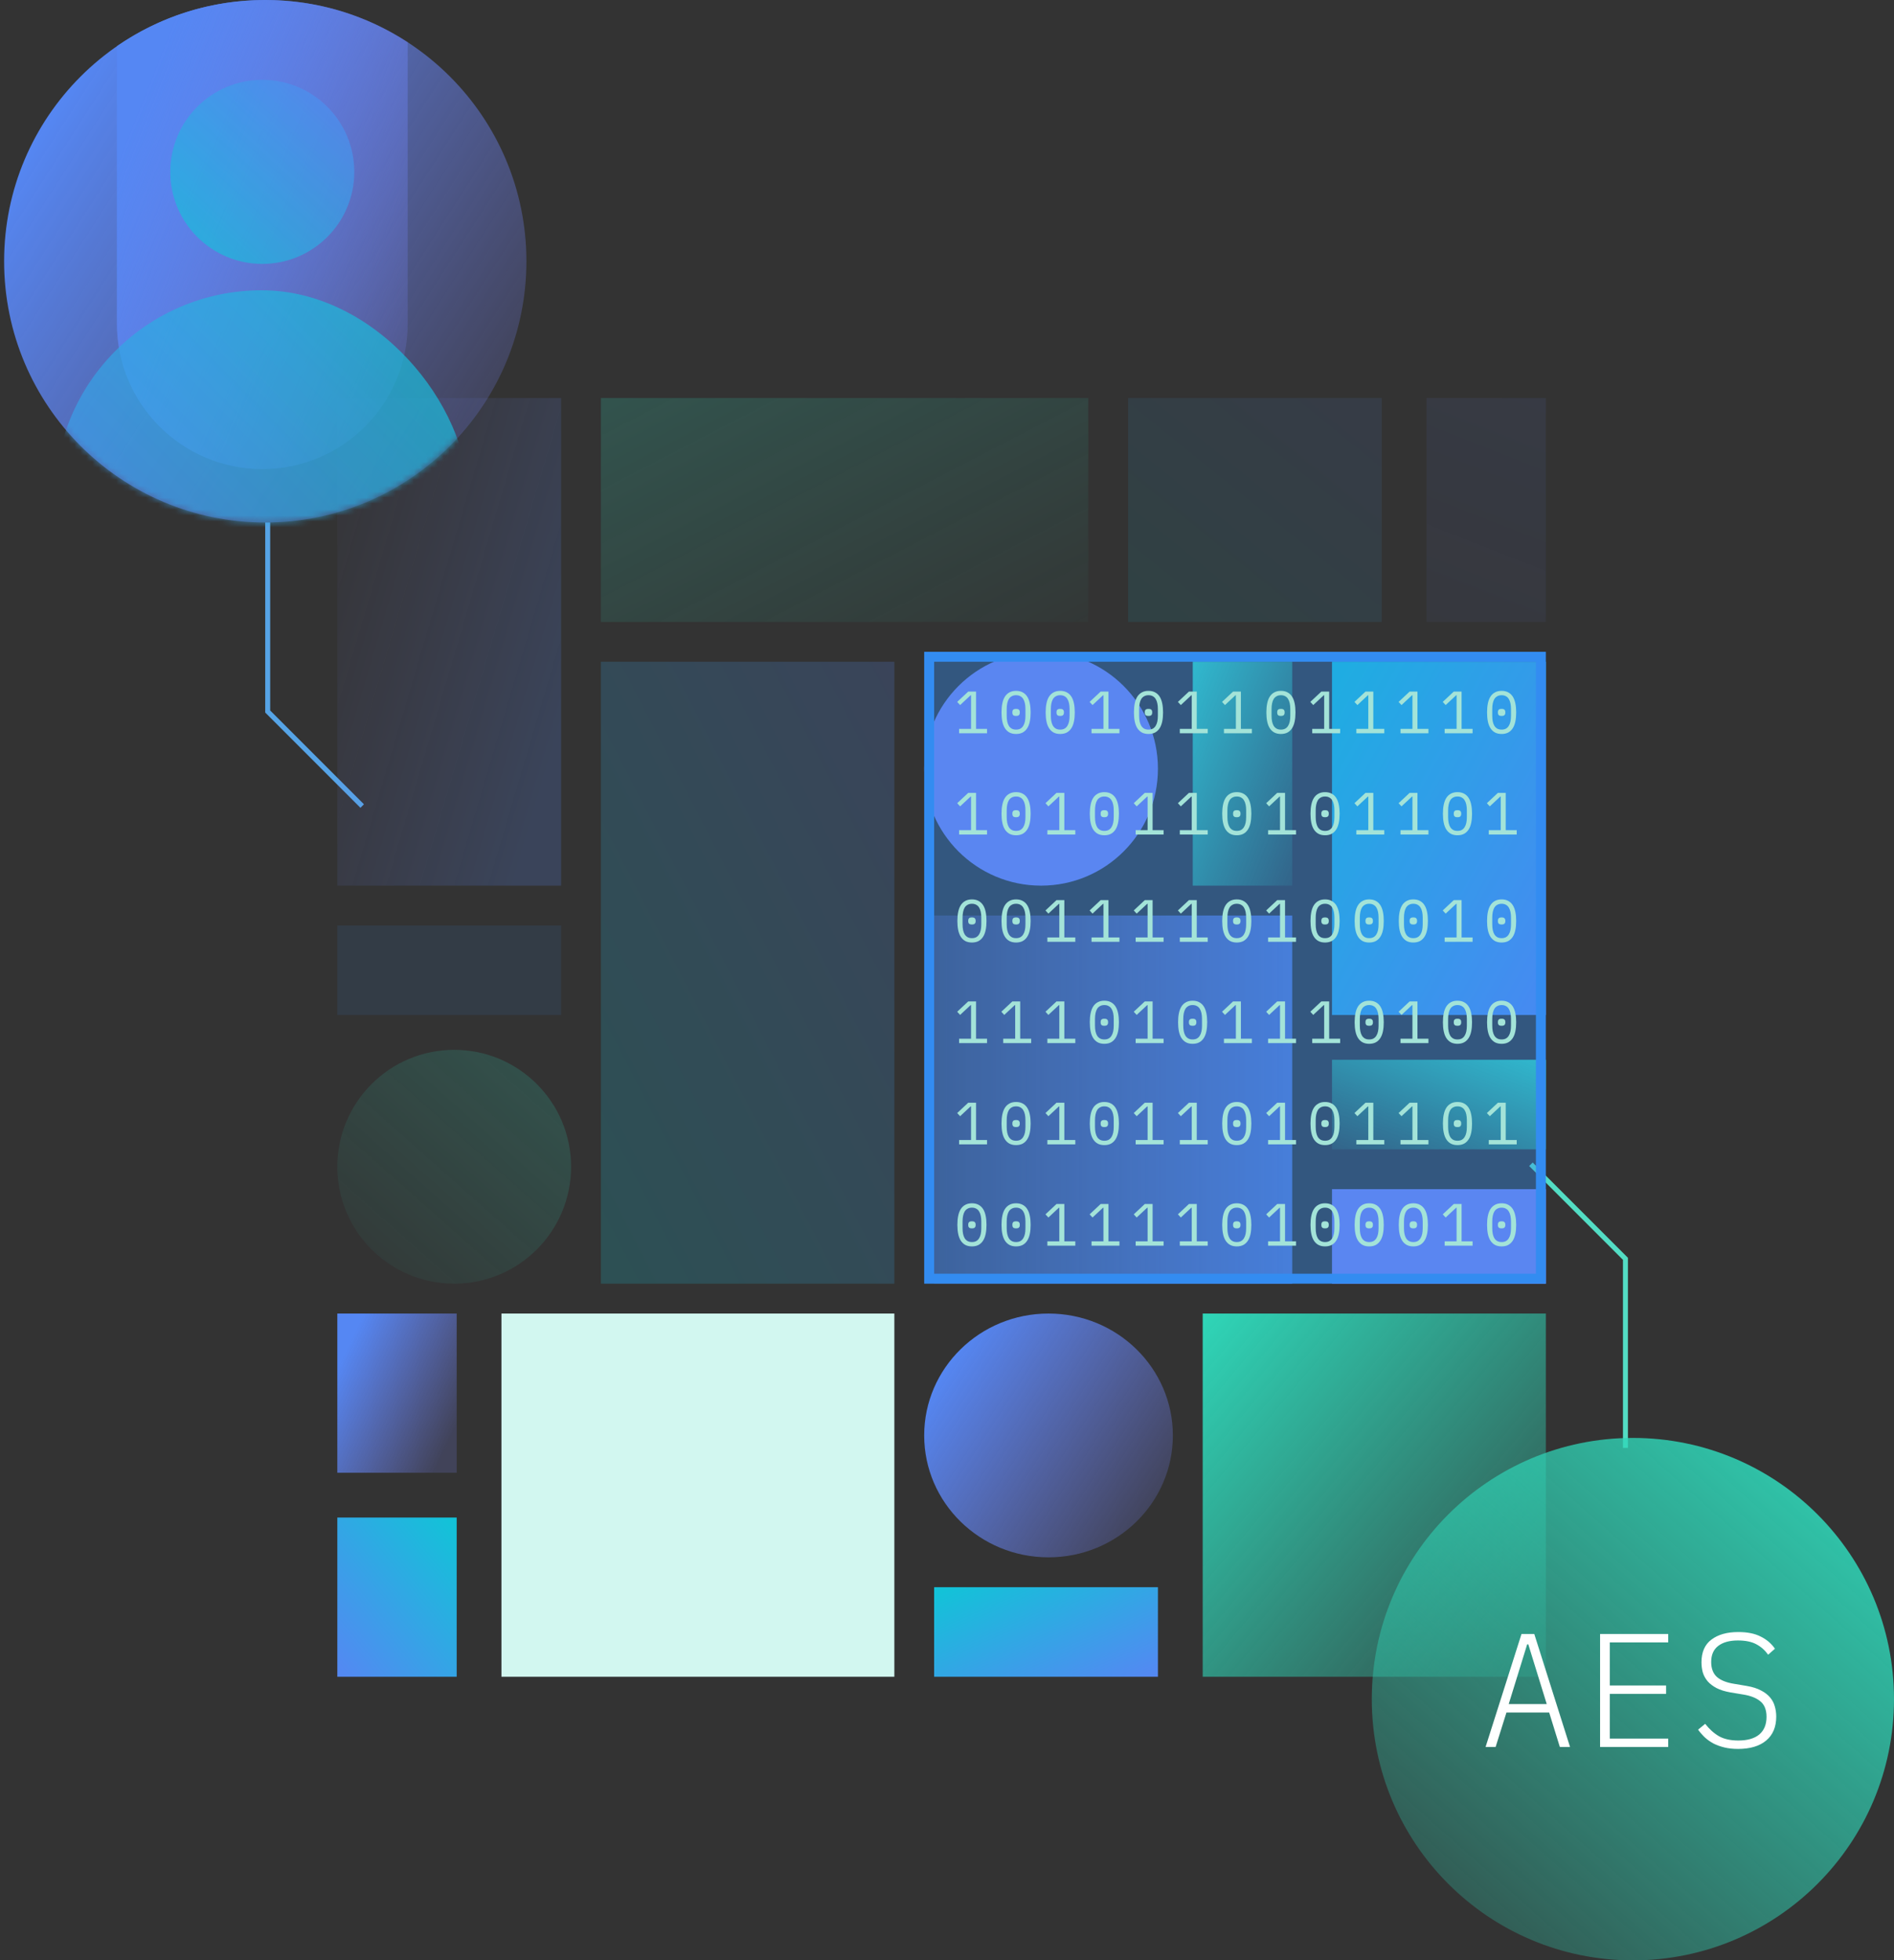<svg width="318" height="329" viewBox="0 0 318 329" fill="none" xmlns="http://www.w3.org/2000/svg">
<rect x="0" y="0" width="318" height="329" fill="#333333" stroke="none"/>
<path d="M257.043 195.396L272.909 211.261V242.992" stroke="#53DDC4" stroke-width="0.835"/>
<path d="M60.812 135.274L44.947 119.409L44.947 87.678" stroke="#56A4E6" stroke-width="0.835"/>
<rect opacity="0.2" x="94.213" y="148.635" width="37.576" height="81.832" transform="rotate(-180 94.213 148.635)" fill="url(#paint0_linear)"/>
<rect x="56.637" y="254.683" width="20.041" height="26.721" fill="url(#paint1_linear)"/>
<rect x="56.637" y="220.447" width="20.041" height="26.721" fill="url(#paint2_linear)"/>
<rect opacity="0.1" x="56.637" y="155.315" width="37.576" height="15.03" fill="#338CF1"/>
<rect x="223.642" y="199.571" width="35.906" height="15.866" fill="#7582F1"/>
<rect x="223.642" y="177.86" width="35.906" height="15.03" fill="url(#paint3_linear)"/>
<rect x="200.261" y="148.635" width="37.576" height="16.701" transform="rotate(-90 200.261 148.635)" fill="url(#paint4_linear)"/>
<rect x="156.84" y="215.437" width="61.792" height="60.122" transform="rotate(-90 156.84 215.437)" fill="url(#paint5_linear)"/>
<rect x="223.642" y="170.345" width="59.287" height="35.906" transform="rotate(-90 223.642 170.345)" fill="url(#paint6_linear)"/>
<rect opacity="0.1" x="231.992" y="104.378" width="42.586" height="37.576" transform="rotate(180 231.992 104.378)" fill="url(#paint7_linear)"/>
<rect opacity="0.1" x="259.548" y="104.378" width="20.041" height="37.576" transform="rotate(180 259.548 104.378)" fill="url(#paint8_linear)"/>
<rect x="201.932" y="281.404" width="60.957" height="57.617" transform="rotate(-90 201.932 281.404)" fill="url(#paint9_linear)"/>
<rect x="84.193" y="281.404" width="60.957" height="65.967" transform="rotate(-90 84.193 281.404)" fill="#D2F7F0"/>
<rect opacity="0.2" x="100.893" y="104.378" width="37.576" height="81.832" transform="rotate(-90 100.893 104.378)" fill="url(#paint10_linear)"/>
<rect x="156.84" y="281.404" width="15.03" height="37.576" transform="rotate(-90 156.84 281.404)" fill="url(#paint11_linear)"/>
<rect opacity="0.2" x="150.16" y="215.437" width="49.267" height="104.378" transform="rotate(180 150.16 215.437)" fill="url(#paint12_linear)"/>
<circle cx="174.793" cy="129.012" r="19.623" fill="#7582F1"/>
<ellipse cx="176.046" cy="240.905" rx="20.876" ry="20.458" fill="url(#paint13_linear)"/>
<circle opacity="0.2" cx="76.26" cy="195.814" r="19.623" fill="url(#paint14_linear)"/>
<rect x="156.005" y="110.223" width="102.708" height="104.378" fill="#338CF1" fill-opacity="0.4" stroke="#338CF1" stroke-width="1.67"/>
<path d="M161.032 123.058V122.327H163.036V116.685H162.966L161.202 118.329L160.711 117.798L162.565 116.064H163.878V122.327H165.722V123.058H161.032ZM170.598 123.179C170.17 123.179 169.803 123.098 169.495 122.938C169.188 122.771 168.934 122.534 168.734 122.227C168.533 121.919 168.386 121.542 168.293 121.094C168.199 120.647 168.153 120.136 168.153 119.561C168.153 118.993 168.199 118.486 168.293 118.038C168.386 117.584 168.533 117.203 168.734 116.896C168.934 116.589 169.188 116.355 169.495 116.194C169.803 116.027 170.17 115.944 170.598 115.944C171.025 115.944 171.392 116.027 171.7 116.194C172.007 116.355 172.261 116.589 172.461 116.896C172.662 117.203 172.809 117.584 172.902 118.038C172.996 118.486 173.042 118.993 173.042 119.561C173.042 120.136 172.996 120.647 172.902 121.094C172.809 121.542 172.662 121.919 172.461 122.227C172.261 122.534 172.007 122.771 171.7 122.938C171.392 123.098 171.025 123.179 170.598 123.179ZM170.598 122.447C170.878 122.447 171.119 122.394 171.319 122.287C171.519 122.173 171.68 122.016 171.8 121.816C171.927 121.615 172.02 121.375 172.081 121.094C172.141 120.807 172.171 120.486 172.171 120.132V118.99C172.171 118.643 172.141 118.325 172.081 118.038C172.02 117.751 171.927 117.507 171.8 117.307C171.68 117.106 171.519 116.953 171.319 116.846C171.119 116.732 170.878 116.675 170.598 116.675C170.317 116.675 170.076 116.732 169.876 116.846C169.676 116.953 169.512 117.106 169.385 117.307C169.265 117.507 169.175 117.751 169.114 118.038C169.054 118.325 169.024 118.643 169.024 118.99V120.132C169.024 120.486 169.054 120.807 169.114 121.094C169.175 121.375 169.265 121.615 169.385 121.816C169.512 122.016 169.676 122.173 169.876 122.287C170.076 122.394 170.317 122.447 170.598 122.447ZM170.598 120.152C170.364 120.152 170.2 120.106 170.107 120.012C170.02 119.919 169.976 119.805 169.976 119.671V119.451C169.976 119.317 170.02 119.204 170.107 119.11C170.2 119.017 170.364 118.97 170.598 118.97C170.831 118.97 170.992 119.017 171.078 119.11C171.172 119.204 171.219 119.317 171.219 119.451V119.671C171.219 119.805 171.172 119.919 171.078 120.012C170.992 120.106 170.831 120.152 170.598 120.152ZM178.009 123.179C177.581 123.179 177.214 123.098 176.906 122.938C176.599 122.771 176.345 122.534 176.145 122.227C175.944 121.919 175.797 121.542 175.704 121.094C175.61 120.647 175.564 120.136 175.564 119.561C175.564 118.993 175.61 118.486 175.704 118.038C175.797 117.584 175.944 117.203 176.145 116.896C176.345 116.589 176.599 116.355 176.906 116.194C177.214 116.027 177.581 115.944 178.009 115.944C178.436 115.944 178.804 116.027 179.111 116.194C179.418 116.355 179.672 116.589 179.872 116.896C180.073 117.203 180.22 117.584 180.313 118.038C180.407 118.486 180.454 118.993 180.454 119.561C180.454 120.136 180.407 120.647 180.313 121.094C180.22 121.542 180.073 121.919 179.872 122.227C179.672 122.534 179.418 122.771 179.111 122.938C178.804 123.098 178.436 123.179 178.009 123.179ZM178.009 122.447C178.289 122.447 178.53 122.394 178.73 122.287C178.93 122.173 179.091 122.016 179.211 121.816C179.338 121.615 179.431 121.375 179.492 121.094C179.552 120.807 179.582 120.486 179.582 120.132V118.99C179.582 118.643 179.552 118.325 179.492 118.038C179.431 117.751 179.338 117.507 179.211 117.307C179.091 117.106 178.93 116.953 178.73 116.846C178.53 116.732 178.289 116.675 178.009 116.675C177.728 116.675 177.488 116.732 177.287 116.846C177.087 116.953 176.923 117.106 176.796 117.307C176.676 117.507 176.586 117.751 176.526 118.038C176.465 118.325 176.435 118.643 176.435 118.99V120.132C176.435 120.486 176.465 120.807 176.526 121.094C176.586 121.375 176.676 121.615 176.796 121.816C176.923 122.016 177.087 122.173 177.287 122.287C177.488 122.394 177.728 122.447 178.009 122.447ZM178.009 120.152C177.775 120.152 177.611 120.106 177.518 120.012C177.431 119.919 177.387 119.805 177.387 119.671V119.451C177.387 119.317 177.431 119.204 177.518 119.11C177.611 119.017 177.775 118.97 178.009 118.97C178.242 118.97 178.403 119.017 178.49 119.11C178.583 119.204 178.63 119.317 178.63 119.451V119.671C178.63 119.805 178.583 119.919 178.49 120.012C178.403 120.106 178.242 120.152 178.009 120.152ZM183.265 123.058V122.327H185.269V116.685H185.199L183.436 118.329L182.945 117.798L184.798 116.064H186.111V122.327H187.955V123.058H183.265ZM192.831 123.179C192.403 123.179 192.036 123.098 191.729 122.938C191.421 122.771 191.167 122.534 190.967 122.227C190.767 121.919 190.62 121.542 190.526 121.094C190.433 120.647 190.386 120.136 190.386 119.561C190.386 118.993 190.433 118.486 190.526 118.038C190.62 117.584 190.767 117.203 190.967 116.896C191.167 116.589 191.421 116.355 191.729 116.194C192.036 116.027 192.403 115.944 192.831 115.944C193.258 115.944 193.626 116.027 193.933 116.194C194.24 116.355 194.494 116.589 194.695 116.896C194.895 117.203 195.042 117.584 195.136 118.038C195.229 118.486 195.276 118.993 195.276 119.561C195.276 120.136 195.229 120.647 195.136 121.094C195.042 121.542 194.895 121.919 194.695 122.227C194.494 122.534 194.24 122.771 193.933 122.938C193.626 123.098 193.258 123.179 192.831 123.179ZM192.831 122.447C193.111 122.447 193.352 122.394 193.552 122.287C193.753 122.173 193.913 122.016 194.033 121.816C194.16 121.615 194.254 121.375 194.314 121.094C194.374 120.807 194.404 120.486 194.404 120.132V118.99C194.404 118.643 194.374 118.325 194.314 118.038C194.254 117.751 194.16 117.507 194.033 117.307C193.913 117.106 193.753 116.953 193.552 116.846C193.352 116.732 193.111 116.675 192.831 116.675C192.55 116.675 192.31 116.732 192.109 116.846C191.909 116.953 191.745 117.106 191.618 117.307C191.498 117.507 191.408 117.751 191.348 118.038C191.288 118.325 191.258 118.643 191.258 118.99V120.132C191.258 120.486 191.288 120.807 191.348 121.094C191.408 121.375 191.498 121.615 191.618 121.816C191.745 122.016 191.909 122.173 192.109 122.287C192.31 122.394 192.55 122.447 192.831 122.447ZM192.831 120.152C192.597 120.152 192.433 120.106 192.34 120.012C192.253 119.919 192.21 119.805 192.21 119.671V119.451C192.21 119.317 192.253 119.204 192.34 119.11C192.433 119.017 192.597 118.97 192.831 118.97C193.065 118.97 193.225 119.017 193.312 119.11C193.405 119.204 193.452 119.317 193.452 119.451V119.671C193.452 119.805 193.405 119.919 193.312 120.012C193.225 120.106 193.065 120.152 192.831 120.152ZM198.088 123.058V122.327H200.092V116.685H200.022L198.258 118.329L197.767 117.798L199.621 116.064H200.933V122.327H202.777V123.058H198.088ZM205.499 123.058V122.327H207.503V116.685H207.433L205.669 118.329L205.178 117.798L207.032 116.064H208.344V122.327H210.188V123.058H205.499ZM215.064 123.179C214.637 123.179 214.269 123.098 213.962 122.938C213.655 122.771 213.401 122.534 213.2 122.227C213 121.919 212.853 121.542 212.76 121.094C212.666 120.647 212.619 120.136 212.619 119.561C212.619 118.993 212.666 118.486 212.76 118.038C212.853 117.584 213 117.203 213.2 116.896C213.401 116.589 213.655 116.355 213.962 116.194C214.269 116.027 214.637 115.944 215.064 115.944C215.492 115.944 215.859 116.027 216.166 116.194C216.474 116.355 216.728 116.589 216.928 116.896C217.128 117.203 217.275 117.584 217.369 118.038C217.462 118.486 217.509 118.993 217.509 119.561C217.509 120.136 217.462 120.647 217.369 121.094C217.275 121.542 217.128 121.919 216.928 122.227C216.728 122.534 216.474 122.771 216.166 122.938C215.859 123.098 215.492 123.179 215.064 123.179ZM215.064 122.447C215.345 122.447 215.585 122.394 215.786 122.287C215.986 122.173 216.146 122.016 216.267 121.816C216.394 121.615 216.487 121.375 216.547 121.094C216.607 120.807 216.637 120.486 216.637 120.132V118.99C216.637 118.643 216.607 118.325 216.547 118.038C216.487 117.751 216.394 117.507 216.267 117.307C216.146 117.106 215.986 116.953 215.786 116.846C215.585 116.732 215.345 116.675 215.064 116.675C214.784 116.675 214.543 116.732 214.343 116.846C214.142 116.953 213.979 117.106 213.852 117.307C213.731 117.507 213.641 117.751 213.581 118.038C213.521 118.325 213.491 118.643 213.491 118.99V120.132C213.491 120.486 213.521 120.807 213.581 121.094C213.641 121.375 213.731 121.615 213.852 121.816C213.979 122.016 214.142 122.173 214.343 122.287C214.543 122.394 214.784 122.447 215.064 122.447ZM215.064 120.152C214.83 120.152 214.667 120.106 214.573 120.012C214.486 119.919 214.443 119.805 214.443 119.671V119.451C214.443 119.317 214.486 119.204 214.573 119.11C214.667 119.017 214.83 118.97 215.064 118.97C215.298 118.97 215.458 119.017 215.545 119.11C215.639 119.204 215.685 119.317 215.685 119.451V119.671C215.685 119.805 215.639 119.919 215.545 120.012C215.458 120.106 215.298 120.152 215.064 120.152ZM220.321 123.058V122.327H222.325V116.685H222.255L220.491 118.329L220 117.798L221.854 116.064H223.167V122.327H225.01V123.058H220.321ZM227.732 123.058V122.327H229.736V116.685H229.666L227.902 118.329L227.411 117.798L229.265 116.064H230.578V122.327H232.422V123.058H227.732ZM235.143 123.058V122.327H237.147V116.685H237.077L235.313 118.329L234.822 117.798L236.676 116.064H237.989V122.327H239.833V123.058H235.143ZM242.554 123.058V122.327H244.558V116.685H244.488L242.725 118.329L242.234 117.798L244.087 116.064H245.4V122.327H247.244V123.058H242.554ZM252.12 123.179C251.692 123.179 251.325 123.098 251.017 122.938C250.71 122.771 250.456 122.534 250.256 122.227C250.056 121.919 249.909 121.542 249.815 121.094C249.722 120.647 249.675 120.136 249.675 119.561C249.675 118.993 249.722 118.486 249.815 118.038C249.909 117.584 250.056 117.203 250.256 116.896C250.456 116.589 250.71 116.355 251.017 116.194C251.325 116.027 251.692 115.944 252.12 115.944C252.547 115.944 252.915 116.027 253.222 116.194C253.529 116.355 253.783 116.589 253.984 116.896C254.184 117.203 254.331 117.584 254.424 118.038C254.518 118.486 254.565 118.993 254.565 119.561C254.565 120.136 254.518 120.647 254.424 121.094C254.331 121.542 254.184 121.919 253.984 122.227C253.783 122.534 253.529 122.771 253.222 122.938C252.915 123.098 252.547 123.179 252.12 123.179ZM252.12 122.447C252.4 122.447 252.641 122.394 252.841 122.287C253.042 122.173 253.202 122.016 253.322 121.816C253.449 121.615 253.543 121.375 253.603 121.094C253.663 120.807 253.693 120.486 253.693 120.132V118.99C253.693 118.643 253.663 118.325 253.603 118.038C253.543 117.751 253.449 117.507 253.322 117.307C253.202 117.106 253.042 116.953 252.841 116.846C252.641 116.732 252.4 116.675 252.12 116.675C251.839 116.675 251.599 116.732 251.398 116.846C251.198 116.953 251.034 117.106 250.907 117.307C250.787 117.507 250.697 117.751 250.637 118.038C250.577 118.325 250.547 118.643 250.547 118.99V120.132C250.547 120.486 250.577 120.807 250.637 121.094C250.697 121.375 250.787 121.615 250.907 121.816C251.034 122.016 251.198 122.173 251.398 122.287C251.599 122.394 251.839 122.447 252.12 122.447ZM252.12 120.152C251.886 120.152 251.722 120.106 251.629 120.012C251.542 119.919 251.498 119.805 251.498 119.671V119.451C251.498 119.317 251.542 119.204 251.629 119.11C251.722 119.017 251.886 118.97 252.12 118.97C252.354 118.97 252.514 119.017 252.601 119.11C252.694 119.204 252.741 119.317 252.741 119.451V119.671C252.741 119.805 252.694 119.919 252.601 120.012C252.514 120.106 252.354 120.152 252.12 120.152ZM161.032 140.058V139.327H163.036V133.685H162.966L161.202 135.329L160.711 134.798L162.565 133.064H163.878V139.327H165.722V140.058H161.032ZM170.598 140.179C170.17 140.179 169.803 140.098 169.495 139.938C169.188 139.771 168.934 139.534 168.734 139.227C168.533 138.919 168.386 138.542 168.293 138.094C168.199 137.647 168.153 137.136 168.153 136.561C168.153 135.993 168.199 135.486 168.293 135.038C168.386 134.584 168.533 134.203 168.734 133.896C168.934 133.589 169.188 133.355 169.495 133.194C169.803 133.027 170.17 132.944 170.598 132.944C171.025 132.944 171.392 133.027 171.7 133.194C172.007 133.355 172.261 133.589 172.461 133.896C172.662 134.203 172.809 134.584 172.902 135.038C172.996 135.486 173.042 135.993 173.042 136.561C173.042 137.136 172.996 137.647 172.902 138.094C172.809 138.542 172.662 138.919 172.461 139.227C172.261 139.534 172.007 139.771 171.7 139.938C171.392 140.098 171.025 140.179 170.598 140.179ZM170.598 139.447C170.878 139.447 171.119 139.394 171.319 139.287C171.519 139.173 171.68 139.016 171.8 138.816C171.927 138.615 172.02 138.375 172.081 138.094C172.141 137.807 172.171 137.486 172.171 137.132V135.99C172.171 135.643 172.141 135.325 172.081 135.038C172.02 134.751 171.927 134.507 171.8 134.307C171.68 134.106 171.519 133.953 171.319 133.846C171.119 133.732 170.878 133.675 170.598 133.675C170.317 133.675 170.076 133.732 169.876 133.846C169.676 133.953 169.512 134.106 169.385 134.307C169.265 134.507 169.175 134.751 169.114 135.038C169.054 135.325 169.024 135.643 169.024 135.99V137.132C169.024 137.486 169.054 137.807 169.114 138.094C169.175 138.375 169.265 138.615 169.385 138.816C169.512 139.016 169.676 139.173 169.876 139.287C170.076 139.394 170.317 139.447 170.598 139.447ZM170.598 137.152C170.364 137.152 170.2 137.106 170.107 137.012C170.02 136.919 169.976 136.805 169.976 136.671V136.451C169.976 136.317 170.02 136.204 170.107 136.11C170.2 136.017 170.364 135.97 170.598 135.97C170.831 135.97 170.992 136.017 171.078 136.11C171.172 136.204 171.219 136.317 171.219 136.451V136.671C171.219 136.805 171.172 136.919 171.078 137.012C170.992 137.106 170.831 137.152 170.598 137.152ZM175.854 140.058V139.327H177.858V133.685H177.788L176.025 135.329L175.534 134.798L177.387 133.064H178.7V139.327H180.544V140.058H175.854ZM185.42 140.179C184.992 140.179 184.625 140.098 184.317 139.938C184.01 139.771 183.756 139.534 183.556 139.227C183.356 138.919 183.209 138.542 183.115 138.094C183.022 137.647 182.975 137.136 182.975 136.561C182.975 135.993 183.022 135.486 183.115 135.038C183.209 134.584 183.356 134.203 183.556 133.896C183.756 133.589 184.01 133.355 184.317 133.194C184.625 133.027 184.992 132.944 185.42 132.944C185.847 132.944 186.215 133.027 186.522 133.194C186.829 133.355 187.083 133.589 187.283 133.896C187.484 134.203 187.631 134.584 187.724 135.038C187.818 135.486 187.865 135.993 187.865 136.561C187.865 137.136 187.818 137.647 187.724 138.094C187.631 138.542 187.484 138.919 187.283 139.227C187.083 139.534 186.829 139.771 186.522 139.938C186.215 140.098 185.847 140.179 185.42 140.179ZM185.42 139.447C185.7 139.447 185.941 139.394 186.141 139.287C186.342 139.173 186.502 139.016 186.622 138.816C186.749 138.615 186.843 138.375 186.903 138.094C186.963 137.807 186.993 137.486 186.993 137.132V135.99C186.993 135.643 186.963 135.325 186.903 135.038C186.843 134.751 186.749 134.507 186.622 134.307C186.502 134.106 186.342 133.953 186.141 133.846C185.941 133.732 185.7 133.675 185.42 133.675C185.139 133.675 184.899 133.732 184.698 133.846C184.498 133.953 184.334 134.106 184.207 134.307C184.087 134.507 183.997 134.751 183.937 135.038C183.877 135.325 183.847 135.643 183.847 135.99V137.132C183.847 137.486 183.877 137.807 183.937 138.094C183.997 138.375 184.087 138.615 184.207 138.816C184.334 139.016 184.498 139.173 184.698 139.287C184.899 139.394 185.139 139.447 185.42 139.447ZM185.42 137.152C185.186 137.152 185.022 137.106 184.929 137.012C184.842 136.919 184.798 136.805 184.798 136.671V136.451C184.798 136.317 184.842 136.204 184.929 136.11C185.022 136.017 185.186 135.97 185.42 135.97C185.654 135.97 185.814 136.017 185.901 136.11C185.994 136.204 186.041 136.317 186.041 136.451V136.671C186.041 136.805 185.994 136.919 185.901 137.012C185.814 137.106 185.654 137.152 185.42 137.152ZM190.676 140.058V139.327H192.681V133.685H192.61L190.847 135.329L190.356 134.798L192.21 133.064H193.522V139.327H195.366V140.058H190.676ZM198.088 140.058V139.327H200.092V133.685H200.022L198.258 135.329L197.767 134.798L199.621 133.064H200.933V139.327H202.777V140.058H198.088ZM207.653 140.179C207.226 140.179 206.858 140.098 206.551 139.938C206.244 139.771 205.99 139.534 205.789 139.227C205.589 138.919 205.442 138.542 205.348 138.094C205.255 137.647 205.208 137.136 205.208 136.561C205.208 135.993 205.255 135.486 205.348 135.038C205.442 134.584 205.589 134.203 205.789 133.896C205.99 133.589 206.244 133.355 206.551 133.194C206.858 133.027 207.226 132.944 207.653 132.944C208.081 132.944 208.448 133.027 208.755 133.194C209.063 133.355 209.316 133.589 209.517 133.896C209.717 134.203 209.864 134.584 209.958 135.038C210.051 135.486 210.098 135.993 210.098 136.561C210.098 137.136 210.051 137.647 209.958 138.094C209.864 138.542 209.717 138.919 209.517 139.227C209.316 139.534 209.063 139.771 208.755 139.938C208.448 140.098 208.081 140.179 207.653 140.179ZM207.653 139.447C207.934 139.447 208.174 139.394 208.375 139.287C208.575 139.173 208.735 139.016 208.855 138.816C208.982 138.615 209.076 138.375 209.136 138.094C209.196 137.807 209.226 137.486 209.226 137.132V135.99C209.226 135.643 209.196 135.325 209.136 135.038C209.076 134.751 208.982 134.507 208.855 134.307C208.735 134.106 208.575 133.953 208.375 133.846C208.174 133.732 207.934 133.675 207.653 133.675C207.372 133.675 207.132 133.732 206.932 133.846C206.731 133.953 206.568 134.106 206.441 134.307C206.32 134.507 206.23 134.751 206.17 135.038C206.11 135.325 206.08 135.643 206.08 135.99V137.132C206.08 137.486 206.11 137.807 206.17 138.094C206.23 138.375 206.32 138.615 206.441 138.816C206.568 139.016 206.731 139.173 206.932 139.287C207.132 139.394 207.372 139.447 207.653 139.447ZM207.653 137.152C207.419 137.152 207.256 137.106 207.162 137.012C207.075 136.919 207.032 136.805 207.032 136.671V136.451C207.032 136.317 207.075 136.204 207.162 136.11C207.256 136.017 207.419 135.97 207.653 135.97C207.887 135.97 208.047 136.017 208.134 136.11C208.228 136.204 208.274 136.317 208.274 136.451V136.671C208.274 136.805 208.228 136.919 208.134 137.012C208.047 137.106 207.887 137.152 207.653 137.152ZM212.91 140.058V139.327H214.914V133.685H214.844L213.08 135.329L212.589 134.798L214.443 133.064H215.756V139.327H217.599V140.058H212.91ZM222.475 140.179C222.048 140.179 221.68 140.098 221.373 139.938C221.066 139.771 220.812 139.534 220.612 139.227C220.411 138.919 220.264 138.542 220.171 138.094C220.077 137.647 220.03 137.136 220.03 136.561C220.03 135.993 220.077 135.486 220.171 135.038C220.264 134.584 220.411 134.203 220.612 133.896C220.812 133.589 221.066 133.355 221.373 133.194C221.68 133.027 222.048 132.944 222.475 132.944C222.903 132.944 223.27 133.027 223.578 133.194C223.885 133.355 224.139 133.589 224.339 133.896C224.539 134.203 224.686 134.584 224.78 135.038C224.873 135.486 224.92 135.993 224.92 136.561C224.92 137.136 224.873 137.647 224.78 138.094C224.686 138.542 224.539 138.919 224.339 139.227C224.139 139.534 223.885 139.771 223.578 139.938C223.27 140.098 222.903 140.179 222.475 140.179ZM222.475 139.447C222.756 139.447 222.996 139.394 223.197 139.287C223.397 139.173 223.557 139.016 223.678 138.816C223.805 138.615 223.898 138.375 223.958 138.094C224.018 137.807 224.048 137.486 224.048 137.132V135.99C224.048 135.643 224.018 135.325 223.958 135.038C223.898 134.751 223.805 134.507 223.678 134.307C223.557 134.106 223.397 133.953 223.197 133.846C222.996 133.732 222.756 133.675 222.475 133.675C222.195 133.675 221.954 133.732 221.754 133.846C221.553 133.953 221.39 134.106 221.263 134.307C221.143 134.507 221.052 134.751 220.992 135.038C220.932 135.325 220.902 135.643 220.902 135.99V137.132C220.902 137.486 220.932 137.807 220.992 138.094C221.052 138.375 221.143 138.615 221.263 138.816C221.39 139.016 221.553 139.173 221.754 139.287C221.954 139.394 222.195 139.447 222.475 139.447ZM222.475 137.152C222.241 137.152 222.078 137.106 221.984 137.012C221.897 136.919 221.854 136.805 221.854 136.671V136.451C221.854 136.317 221.897 136.204 221.984 136.11C222.078 136.017 222.241 135.97 222.475 135.97C222.709 135.97 222.869 136.017 222.956 136.11C223.05 136.204 223.097 136.317 223.097 136.451V136.671C223.097 136.805 223.05 136.919 222.956 137.012C222.869 137.106 222.709 137.152 222.475 137.152ZM227.732 140.058V139.327H229.736V133.685H229.666L227.902 135.329L227.411 134.798L229.265 133.064H230.578V139.327H232.422V140.058H227.732ZM235.143 140.058V139.327H237.147V133.685H237.077L235.313 135.329L234.822 134.798L236.676 133.064H237.989V139.327H239.833V140.058H235.143ZM244.709 140.179C244.281 140.179 243.914 140.098 243.606 139.938C243.299 139.771 243.045 139.534 242.845 139.227C242.644 138.919 242.497 138.542 242.404 138.094C242.31 137.647 242.264 137.136 242.264 136.561C242.264 135.993 242.31 135.486 242.404 135.038C242.497 134.584 242.644 134.203 242.845 133.896C243.045 133.589 243.299 133.355 243.606 133.194C243.914 133.027 244.281 132.944 244.709 132.944C245.136 132.944 245.504 133.027 245.811 133.194C246.118 133.355 246.372 133.589 246.572 133.896C246.773 134.203 246.92 134.584 247.013 135.038C247.107 135.486 247.154 135.993 247.154 136.561C247.154 137.136 247.107 137.647 247.013 138.094C246.92 138.542 246.773 138.919 246.572 139.227C246.372 139.534 246.118 139.771 245.811 139.938C245.504 140.098 245.136 140.179 244.709 140.179ZM244.709 139.447C244.989 139.447 245.23 139.394 245.43 139.287C245.63 139.173 245.791 139.016 245.911 138.816C246.038 138.615 246.131 138.375 246.192 138.094C246.252 137.807 246.282 137.486 246.282 137.132V135.99C246.282 135.643 246.252 135.325 246.192 135.038C246.131 134.751 246.038 134.507 245.911 134.307C245.791 134.106 245.63 133.953 245.43 133.846C245.23 133.732 244.989 133.675 244.709 133.675C244.428 133.675 244.188 133.732 243.987 133.846C243.787 133.953 243.623 134.106 243.496 134.307C243.376 134.507 243.286 134.751 243.226 135.038C243.165 135.325 243.135 135.643 243.135 135.99V137.132C243.135 137.486 243.165 137.807 243.226 138.094C243.286 138.375 243.376 138.615 243.496 138.816C243.623 139.016 243.787 139.173 243.987 139.287C244.188 139.394 244.428 139.447 244.709 139.447ZM244.709 137.152C244.475 137.152 244.311 137.106 244.218 137.012C244.131 136.919 244.087 136.805 244.087 136.671V136.451C244.087 136.317 244.131 136.204 244.218 136.11C244.311 136.017 244.475 135.97 244.709 135.97C244.942 135.97 245.103 136.017 245.19 136.11C245.283 136.204 245.33 136.317 245.33 136.451V136.671C245.33 136.805 245.283 136.919 245.19 137.012C245.103 137.106 244.942 137.152 244.709 137.152ZM249.965 140.058V139.327H251.969V133.685H251.899L250.136 135.329L249.645 134.798L251.498 133.064H252.811V139.327H254.655V140.058H249.965ZM163.186 158.179C162.759 158.179 162.391 158.098 162.084 157.938C161.777 157.771 161.523 157.534 161.323 157.227C161.122 156.919 160.975 156.542 160.882 156.094C160.788 155.647 160.741 155.136 160.741 154.561C160.741 153.993 160.788 153.486 160.882 153.038C160.975 152.584 161.122 152.203 161.323 151.896C161.523 151.589 161.777 151.355 162.084 151.194C162.391 151.027 162.759 150.944 163.186 150.944C163.614 150.944 163.981 151.027 164.289 151.194C164.596 151.355 164.85 151.589 165.05 151.896C165.251 152.203 165.398 152.584 165.491 153.038C165.585 153.486 165.631 153.993 165.631 154.561C165.631 155.136 165.585 155.647 165.491 156.094C165.398 156.542 165.251 156.919 165.05 157.227C164.85 157.534 164.596 157.771 164.289 157.938C163.981 158.098 163.614 158.179 163.186 158.179ZM163.186 157.447C163.467 157.447 163.707 157.394 163.908 157.287C164.108 157.173 164.269 157.016 164.389 156.816C164.516 156.615 164.609 156.375 164.669 156.094C164.73 155.807 164.76 155.486 164.76 155.132V153.99C164.76 153.643 164.73 153.325 164.669 153.038C164.609 152.751 164.516 152.507 164.389 152.307C164.269 152.106 164.108 151.953 163.908 151.846C163.707 151.732 163.467 151.675 163.186 151.675C162.906 151.675 162.665 151.732 162.465 151.846C162.265 151.953 162.101 152.106 161.974 152.307C161.854 152.507 161.764 152.751 161.703 153.038C161.643 153.325 161.613 153.643 161.613 153.99V155.132C161.613 155.486 161.643 155.807 161.703 156.094C161.764 156.375 161.854 156.615 161.974 156.816C162.101 157.016 162.265 157.173 162.465 157.287C162.665 157.394 162.906 157.447 163.186 157.447ZM163.186 155.152C162.953 155.152 162.789 155.106 162.695 155.012C162.609 154.919 162.565 154.805 162.565 154.671V154.451C162.565 154.317 162.609 154.204 162.695 154.11C162.789 154.017 162.953 153.97 163.186 153.97C163.42 153.97 163.581 154.017 163.667 154.11C163.761 154.204 163.808 154.317 163.808 154.451V154.671C163.808 154.805 163.761 154.919 163.667 155.012C163.581 155.106 163.42 155.152 163.186 155.152ZM170.598 158.179C170.17 158.179 169.803 158.098 169.495 157.938C169.188 157.771 168.934 157.534 168.734 157.227C168.533 156.919 168.386 156.542 168.293 156.094C168.199 155.647 168.153 155.136 168.153 154.561C168.153 153.993 168.199 153.486 168.293 153.038C168.386 152.584 168.533 152.203 168.734 151.896C168.934 151.589 169.188 151.355 169.495 151.194C169.803 151.027 170.17 150.944 170.598 150.944C171.025 150.944 171.392 151.027 171.7 151.194C172.007 151.355 172.261 151.589 172.461 151.896C172.662 152.203 172.809 152.584 172.902 153.038C172.996 153.486 173.042 153.993 173.042 154.561C173.042 155.136 172.996 155.647 172.902 156.094C172.809 156.542 172.662 156.919 172.461 157.227C172.261 157.534 172.007 157.771 171.7 157.938C171.392 158.098 171.025 158.179 170.598 158.179ZM170.598 157.447C170.878 157.447 171.119 157.394 171.319 157.287C171.519 157.173 171.68 157.016 171.8 156.816C171.927 156.615 172.02 156.375 172.081 156.094C172.141 155.807 172.171 155.486 172.171 155.132V153.99C172.171 153.643 172.141 153.325 172.081 153.038C172.02 152.751 171.927 152.507 171.8 152.307C171.68 152.106 171.519 151.953 171.319 151.846C171.119 151.732 170.878 151.675 170.598 151.675C170.317 151.675 170.076 151.732 169.876 151.846C169.676 151.953 169.512 152.106 169.385 152.307C169.265 152.507 169.175 152.751 169.114 153.038C169.054 153.325 169.024 153.643 169.024 153.99V155.132C169.024 155.486 169.054 155.807 169.114 156.094C169.175 156.375 169.265 156.615 169.385 156.816C169.512 157.016 169.676 157.173 169.876 157.287C170.076 157.394 170.317 157.447 170.598 157.447ZM170.598 155.152C170.364 155.152 170.2 155.106 170.107 155.012C170.02 154.919 169.976 154.805 169.976 154.671V154.451C169.976 154.317 170.02 154.204 170.107 154.11C170.2 154.017 170.364 153.97 170.598 153.97C170.831 153.97 170.992 154.017 171.078 154.11C171.172 154.204 171.219 154.317 171.219 154.451V154.671C171.219 154.805 171.172 154.919 171.078 155.012C170.992 155.106 170.831 155.152 170.598 155.152ZM175.854 158.058V157.327H177.858V151.685H177.788L176.025 153.329L175.534 152.798L177.387 151.064H178.7V157.327H180.544V158.058H175.854ZM183.265 158.058V157.327H185.269V151.685H185.199L183.436 153.329L182.945 152.798L184.798 151.064H186.111V157.327H187.955V158.058H183.265ZM190.676 158.058V157.327H192.681V151.685H192.61L190.847 153.329L190.356 152.798L192.21 151.064H193.522V157.327H195.366V158.058H190.676ZM198.088 158.058V157.327H200.092V151.685H200.022L198.258 153.329L197.767 152.798L199.621 151.064H200.933V157.327H202.777V158.058H198.088ZM207.653 158.179C207.226 158.179 206.858 158.098 206.551 157.938C206.244 157.771 205.99 157.534 205.789 157.227C205.589 156.919 205.442 156.542 205.348 156.094C205.255 155.647 205.208 155.136 205.208 154.561C205.208 153.993 205.255 153.486 205.348 153.038C205.442 152.584 205.589 152.203 205.789 151.896C205.99 151.589 206.244 151.355 206.551 151.194C206.858 151.027 207.226 150.944 207.653 150.944C208.081 150.944 208.448 151.027 208.755 151.194C209.063 151.355 209.316 151.589 209.517 151.896C209.717 152.203 209.864 152.584 209.958 153.038C210.051 153.486 210.098 153.993 210.098 154.561C210.098 155.136 210.051 155.647 209.958 156.094C209.864 156.542 209.717 156.919 209.517 157.227C209.316 157.534 209.063 157.771 208.755 157.938C208.448 158.098 208.081 158.179 207.653 158.179ZM207.653 157.447C207.934 157.447 208.174 157.394 208.375 157.287C208.575 157.173 208.735 157.016 208.855 156.816C208.982 156.615 209.076 156.375 209.136 156.094C209.196 155.807 209.226 155.486 209.226 155.132V153.99C209.226 153.643 209.196 153.325 209.136 153.038C209.076 152.751 208.982 152.507 208.855 152.307C208.735 152.106 208.575 151.953 208.375 151.846C208.174 151.732 207.934 151.675 207.653 151.675C207.372 151.675 207.132 151.732 206.932 151.846C206.731 151.953 206.568 152.106 206.441 152.307C206.32 152.507 206.23 152.751 206.17 153.038C206.11 153.325 206.08 153.643 206.08 153.99V155.132C206.08 155.486 206.11 155.807 206.17 156.094C206.23 156.375 206.32 156.615 206.441 156.816C206.568 157.016 206.731 157.173 206.932 157.287C207.132 157.394 207.372 157.447 207.653 157.447ZM207.653 155.152C207.419 155.152 207.256 155.106 207.162 155.012C207.075 154.919 207.032 154.805 207.032 154.671V154.451C207.032 154.317 207.075 154.204 207.162 154.11C207.256 154.017 207.419 153.97 207.653 153.97C207.887 153.97 208.047 154.017 208.134 154.11C208.228 154.204 208.274 154.317 208.274 154.451V154.671C208.274 154.805 208.228 154.919 208.134 155.012C208.047 155.106 207.887 155.152 207.653 155.152ZM212.91 158.058V157.327H214.914V151.685H214.844L213.08 153.329L212.589 152.798L214.443 151.064H215.756V157.327H217.599V158.058H212.91ZM222.475 158.179C222.048 158.179 221.68 158.098 221.373 157.938C221.066 157.771 220.812 157.534 220.612 157.227C220.411 156.919 220.264 156.542 220.171 156.094C220.077 155.647 220.03 155.136 220.03 154.561C220.03 153.993 220.077 153.486 220.171 153.038C220.264 152.584 220.411 152.203 220.612 151.896C220.812 151.589 221.066 151.355 221.373 151.194C221.68 151.027 222.048 150.944 222.475 150.944C222.903 150.944 223.27 151.027 223.578 151.194C223.885 151.355 224.139 151.589 224.339 151.896C224.539 152.203 224.686 152.584 224.78 153.038C224.873 153.486 224.92 153.993 224.92 154.561C224.92 155.136 224.873 155.647 224.78 156.094C224.686 156.542 224.539 156.919 224.339 157.227C224.139 157.534 223.885 157.771 223.578 157.938C223.27 158.098 222.903 158.179 222.475 158.179ZM222.475 157.447C222.756 157.447 222.996 157.394 223.197 157.287C223.397 157.173 223.557 157.016 223.678 156.816C223.805 156.615 223.898 156.375 223.958 156.094C224.018 155.807 224.048 155.486 224.048 155.132V153.99C224.048 153.643 224.018 153.325 223.958 153.038C223.898 152.751 223.805 152.507 223.678 152.307C223.557 152.106 223.397 151.953 223.197 151.846C222.996 151.732 222.756 151.675 222.475 151.675C222.195 151.675 221.954 151.732 221.754 151.846C221.553 151.953 221.39 152.106 221.263 152.307C221.143 152.507 221.052 152.751 220.992 153.038C220.932 153.325 220.902 153.643 220.902 153.99V155.132C220.902 155.486 220.932 155.807 220.992 156.094C221.052 156.375 221.143 156.615 221.263 156.816C221.39 157.016 221.553 157.173 221.754 157.287C221.954 157.394 222.195 157.447 222.475 157.447ZM222.475 155.152C222.241 155.152 222.078 155.106 221.984 155.012C221.897 154.919 221.854 154.805 221.854 154.671V154.451C221.854 154.317 221.897 154.204 221.984 154.11C222.078 154.017 222.241 153.97 222.475 153.97C222.709 153.97 222.869 154.017 222.956 154.11C223.05 154.204 223.097 154.317 223.097 154.451V154.671C223.097 154.805 223.05 154.919 222.956 155.012C222.869 155.106 222.709 155.152 222.475 155.152ZM229.886 158.179C229.459 158.179 229.091 158.098 228.784 157.938C228.477 157.771 228.223 157.534 228.023 157.227C227.822 156.919 227.675 156.542 227.582 156.094C227.488 155.647 227.441 155.136 227.441 154.561C227.441 153.993 227.488 153.486 227.582 153.038C227.675 152.584 227.822 152.203 228.023 151.896C228.223 151.589 228.477 151.355 228.784 151.194C229.091 151.027 229.459 150.944 229.886 150.944C230.314 150.944 230.681 151.027 230.989 151.194C231.296 151.355 231.55 151.589 231.75 151.896C231.951 152.203 232.098 152.584 232.191 153.038C232.285 153.486 232.331 153.993 232.331 154.561C232.331 155.136 232.285 155.647 232.191 156.094C232.098 156.542 231.951 156.919 231.75 157.227C231.55 157.534 231.296 157.771 230.989 157.938C230.681 158.098 230.314 158.179 229.886 158.179ZM229.886 157.447C230.167 157.447 230.407 157.394 230.608 157.287C230.808 157.173 230.969 157.016 231.089 156.816C231.216 156.615 231.309 156.375 231.369 156.094C231.43 155.807 231.46 155.486 231.46 155.132V153.99C231.46 153.643 231.43 153.325 231.369 153.038C231.309 152.751 231.216 152.507 231.089 152.307C230.969 152.106 230.808 151.953 230.608 151.846C230.407 151.732 230.167 151.675 229.886 151.675C229.606 151.675 229.365 151.732 229.165 151.846C228.965 151.953 228.801 152.106 228.674 152.307C228.554 152.507 228.464 152.751 228.403 153.038C228.343 153.325 228.313 153.643 228.313 153.99V155.132C228.313 155.486 228.343 155.807 228.403 156.094C228.464 156.375 228.554 156.615 228.674 156.816C228.801 157.016 228.965 157.173 229.165 157.287C229.365 157.394 229.606 157.447 229.886 157.447ZM229.886 155.152C229.653 155.152 229.489 155.106 229.395 155.012C229.309 154.919 229.265 154.805 229.265 154.671V154.451C229.265 154.317 229.309 154.204 229.395 154.11C229.489 154.017 229.653 153.97 229.886 153.97C230.12 153.97 230.281 154.017 230.367 154.11C230.461 154.204 230.508 154.317 230.508 154.451V154.671C230.508 154.805 230.461 154.919 230.367 155.012C230.281 155.106 230.12 155.152 229.886 155.152ZM237.298 158.179C236.87 158.179 236.503 158.098 236.195 157.938C235.888 157.771 235.634 157.534 235.434 157.227C235.233 156.919 235.086 156.542 234.993 156.094C234.899 155.647 234.853 155.136 234.853 154.561C234.853 153.993 234.899 153.486 234.993 153.038C235.086 152.584 235.233 152.203 235.434 151.896C235.634 151.589 235.888 151.355 236.195 151.194C236.503 151.027 236.87 150.944 237.298 150.944C237.725 150.944 238.092 151.027 238.4 151.194C238.707 151.355 238.961 151.589 239.161 151.896C239.362 152.203 239.509 152.584 239.602 153.038C239.696 153.486 239.742 153.993 239.742 154.561C239.742 155.136 239.696 155.647 239.602 156.094C239.509 156.542 239.362 156.919 239.161 157.227C238.961 157.534 238.707 157.771 238.4 157.938C238.092 158.098 237.725 158.179 237.298 158.179ZM237.298 157.447C237.578 157.447 237.819 157.394 238.019 157.287C238.219 157.173 238.38 157.016 238.5 156.816C238.627 156.615 238.72 156.375 238.781 156.094C238.841 155.807 238.871 155.486 238.871 155.132V153.99C238.871 153.643 238.841 153.325 238.781 153.038C238.72 152.751 238.627 152.507 238.5 152.307C238.38 152.106 238.219 151.953 238.019 151.846C237.819 151.732 237.578 151.675 237.298 151.675C237.017 151.675 236.776 151.732 236.576 151.846C236.376 151.953 236.212 152.106 236.085 152.307C235.965 152.507 235.875 152.751 235.814 153.038C235.754 153.325 235.724 153.643 235.724 153.99V155.132C235.724 155.486 235.754 155.807 235.814 156.094C235.875 156.375 235.965 156.615 236.085 156.816C236.212 157.016 236.376 157.173 236.576 157.287C236.776 157.394 237.017 157.447 237.298 157.447ZM237.298 155.152C237.064 155.152 236.9 155.106 236.807 155.012C236.72 154.919 236.676 154.805 236.676 154.671V154.451C236.676 154.317 236.72 154.204 236.807 154.11C236.9 154.017 237.064 153.97 237.298 153.97C237.531 153.97 237.692 154.017 237.778 154.11C237.872 154.204 237.919 154.317 237.919 154.451V154.671C237.919 154.805 237.872 154.919 237.778 155.012C237.692 155.106 237.531 155.152 237.298 155.152ZM242.554 158.058V157.327H244.558V151.685H244.488L242.725 153.329L242.234 152.798L244.087 151.064H245.4V157.327H247.244V158.058H242.554ZM252.12 158.179C251.692 158.179 251.325 158.098 251.017 157.938C250.71 157.771 250.456 157.534 250.256 157.227C250.056 156.919 249.909 156.542 249.815 156.094C249.722 155.647 249.675 155.136 249.675 154.561C249.675 153.993 249.722 153.486 249.815 153.038C249.909 152.584 250.056 152.203 250.256 151.896C250.456 151.589 250.71 151.355 251.017 151.194C251.325 151.027 251.692 150.944 252.12 150.944C252.547 150.944 252.915 151.027 253.222 151.194C253.529 151.355 253.783 151.589 253.984 151.896C254.184 152.203 254.331 152.584 254.424 153.038C254.518 153.486 254.565 153.993 254.565 154.561C254.565 155.136 254.518 155.647 254.424 156.094C254.331 156.542 254.184 156.919 253.984 157.227C253.783 157.534 253.529 157.771 253.222 157.938C252.915 158.098 252.547 158.179 252.12 158.179ZM252.12 157.447C252.4 157.447 252.641 157.394 252.841 157.287C253.042 157.173 253.202 157.016 253.322 156.816C253.449 156.615 253.543 156.375 253.603 156.094C253.663 155.807 253.693 155.486 253.693 155.132V153.99C253.693 153.643 253.663 153.325 253.603 153.038C253.543 152.751 253.449 152.507 253.322 152.307C253.202 152.106 253.042 151.953 252.841 151.846C252.641 151.732 252.4 151.675 252.12 151.675C251.839 151.675 251.599 151.732 251.398 151.846C251.198 151.953 251.034 152.106 250.907 152.307C250.787 152.507 250.697 152.751 250.637 153.038C250.577 153.325 250.547 153.643 250.547 153.99V155.132C250.547 155.486 250.577 155.807 250.637 156.094C250.697 156.375 250.787 156.615 250.907 156.816C251.034 157.016 251.198 157.173 251.398 157.287C251.599 157.394 251.839 157.447 252.12 157.447ZM252.12 155.152C251.886 155.152 251.722 155.106 251.629 155.012C251.542 154.919 251.498 154.805 251.498 154.671V154.451C251.498 154.317 251.542 154.204 251.629 154.11C251.722 154.017 251.886 153.97 252.12 153.97C252.354 153.97 252.514 154.017 252.601 154.11C252.694 154.204 252.741 154.317 252.741 154.451V154.671C252.741 154.805 252.694 154.919 252.601 155.012C252.514 155.106 252.354 155.152 252.12 155.152ZM161.032 175.058V174.327H163.036V168.685H162.966L161.202 170.329L160.711 169.798L162.565 168.064H163.878V174.327H165.722V175.058H161.032ZM168.443 175.058V174.327H170.447V168.685H170.377L168.613 170.329L168.122 169.798L169.976 168.064H171.289V174.327H173.133V175.058H168.443ZM175.854 175.058V174.327H177.858V168.685H177.788L176.025 170.329L175.534 169.798L177.387 168.064H178.7V174.327H180.544V175.058H175.854ZM185.42 175.179C184.992 175.179 184.625 175.098 184.317 174.938C184.01 174.771 183.756 174.534 183.556 174.227C183.356 173.919 183.209 173.542 183.115 173.094C183.022 172.647 182.975 172.136 182.975 171.561C182.975 170.993 183.022 170.486 183.115 170.038C183.209 169.584 183.356 169.203 183.556 168.896C183.756 168.589 184.01 168.355 184.317 168.194C184.625 168.027 184.992 167.944 185.42 167.944C185.847 167.944 186.215 168.027 186.522 168.194C186.829 168.355 187.083 168.589 187.283 168.896C187.484 169.203 187.631 169.584 187.724 170.038C187.818 170.486 187.865 170.993 187.865 171.561C187.865 172.136 187.818 172.647 187.724 173.094C187.631 173.542 187.484 173.919 187.283 174.227C187.083 174.534 186.829 174.771 186.522 174.938C186.215 175.098 185.847 175.179 185.42 175.179ZM185.42 174.447C185.7 174.447 185.941 174.394 186.141 174.287C186.342 174.173 186.502 174.016 186.622 173.816C186.749 173.615 186.843 173.375 186.903 173.094C186.963 172.807 186.993 172.486 186.993 172.132V170.99C186.993 170.643 186.963 170.325 186.903 170.038C186.843 169.751 186.749 169.507 186.622 169.307C186.502 169.106 186.342 168.953 186.141 168.846C185.941 168.732 185.7 168.675 185.42 168.675C185.139 168.675 184.899 168.732 184.698 168.846C184.498 168.953 184.334 169.106 184.207 169.307C184.087 169.507 183.997 169.751 183.937 170.038C183.877 170.325 183.847 170.643 183.847 170.99V172.132C183.847 172.486 183.877 172.807 183.937 173.094C183.997 173.375 184.087 173.615 184.207 173.816C184.334 174.016 184.498 174.173 184.698 174.287C184.899 174.394 185.139 174.447 185.42 174.447ZM185.42 172.152C185.186 172.152 185.022 172.106 184.929 172.012C184.842 171.919 184.798 171.805 184.798 171.671V171.451C184.798 171.317 184.842 171.204 184.929 171.11C185.022 171.017 185.186 170.97 185.42 170.97C185.654 170.97 185.814 171.017 185.901 171.11C185.994 171.204 186.041 171.317 186.041 171.451V171.671C186.041 171.805 185.994 171.919 185.901 172.012C185.814 172.106 185.654 172.152 185.42 172.152ZM190.676 175.058V174.327H192.681V168.685H192.61L190.847 170.329L190.356 169.798L192.21 168.064H193.522V174.327H195.366V175.058H190.676ZM200.242 175.179C199.814 175.179 199.447 175.098 199.14 174.938C198.832 174.771 198.579 174.534 198.378 174.227C198.178 173.919 198.031 173.542 197.937 173.094C197.844 172.647 197.797 172.136 197.797 171.561C197.797 170.993 197.844 170.486 197.937 170.038C198.031 169.584 198.178 169.203 198.378 168.896C198.579 168.589 198.832 168.355 199.14 168.194C199.447 168.027 199.814 167.944 200.242 167.944C200.669 167.944 201.037 168.027 201.344 168.194C201.651 168.355 201.905 168.589 202.106 168.896C202.306 169.203 202.453 169.584 202.547 170.038C202.64 170.486 202.687 170.993 202.687 171.561C202.687 172.136 202.64 172.647 202.547 173.094C202.453 173.542 202.306 173.919 202.106 174.227C201.905 174.534 201.651 174.771 201.344 174.938C201.037 175.098 200.669 175.179 200.242 175.179ZM200.242 174.447C200.523 174.447 200.763 174.394 200.963 174.287C201.164 174.173 201.324 174.016 201.444 173.816C201.571 173.615 201.665 173.375 201.725 173.094C201.785 172.807 201.815 172.486 201.815 172.132V170.99C201.815 170.643 201.785 170.325 201.725 170.038C201.665 169.751 201.571 169.507 201.444 169.307C201.324 169.106 201.164 168.953 200.963 168.846C200.763 168.732 200.523 168.675 200.242 168.675C199.961 168.675 199.721 168.732 199.52 168.846C199.32 168.953 199.156 169.106 199.029 169.307C198.909 169.507 198.819 169.751 198.759 170.038C198.699 170.325 198.669 170.643 198.669 170.99V172.132C198.669 172.486 198.699 172.807 198.759 173.094C198.819 173.375 198.909 173.615 199.029 173.816C199.156 174.016 199.32 174.173 199.52 174.287C199.721 174.394 199.961 174.447 200.242 174.447ZM200.242 172.152C200.008 172.152 199.844 172.106 199.751 172.012C199.664 171.919 199.621 171.805 199.621 171.671V171.451C199.621 171.317 199.664 171.204 199.751 171.11C199.844 171.017 200.008 170.97 200.242 170.97C200.476 170.97 200.636 171.017 200.723 171.11C200.816 171.204 200.863 171.317 200.863 171.451V171.671C200.863 171.805 200.816 171.919 200.723 172.012C200.636 172.106 200.476 172.152 200.242 172.152ZM205.499 175.058V174.327H207.503V168.685H207.433L205.669 170.329L205.178 169.798L207.032 168.064H208.344V174.327H210.188V175.058H205.499ZM212.91 175.058V174.327H214.914V168.685H214.844L213.08 170.329L212.589 169.798L214.443 168.064H215.756V174.327H217.599V175.058H212.91ZM220.321 175.058V174.327H222.325V168.685H222.255L220.491 170.329L220 169.798L221.854 168.064H223.167V174.327H225.01V175.058H220.321ZM229.886 175.179C229.459 175.179 229.091 175.098 228.784 174.938C228.477 174.771 228.223 174.534 228.023 174.227C227.822 173.919 227.675 173.542 227.582 173.094C227.488 172.647 227.441 172.136 227.441 171.561C227.441 170.993 227.488 170.486 227.582 170.038C227.675 169.584 227.822 169.203 228.023 168.896C228.223 168.589 228.477 168.355 228.784 168.194C229.091 168.027 229.459 167.944 229.886 167.944C230.314 167.944 230.681 168.027 230.989 168.194C231.296 168.355 231.55 168.589 231.75 168.896C231.951 169.203 232.098 169.584 232.191 170.038C232.285 170.486 232.331 170.993 232.331 171.561C232.331 172.136 232.285 172.647 232.191 173.094C232.098 173.542 231.951 173.919 231.75 174.227C231.55 174.534 231.296 174.771 230.989 174.938C230.681 175.098 230.314 175.179 229.886 175.179ZM229.886 174.447C230.167 174.447 230.407 174.394 230.608 174.287C230.808 174.173 230.969 174.016 231.089 173.816C231.216 173.615 231.309 173.375 231.369 173.094C231.43 172.807 231.46 172.486 231.46 172.132V170.99C231.46 170.643 231.43 170.325 231.369 170.038C231.309 169.751 231.216 169.507 231.089 169.307C230.969 169.106 230.808 168.953 230.608 168.846C230.407 168.732 230.167 168.675 229.886 168.675C229.606 168.675 229.365 168.732 229.165 168.846C228.965 168.953 228.801 169.106 228.674 169.307C228.554 169.507 228.464 169.751 228.403 170.038C228.343 170.325 228.313 170.643 228.313 170.99V172.132C228.313 172.486 228.343 172.807 228.403 173.094C228.464 173.375 228.554 173.615 228.674 173.816C228.801 174.016 228.965 174.173 229.165 174.287C229.365 174.394 229.606 174.447 229.886 174.447ZM229.886 172.152C229.653 172.152 229.489 172.106 229.395 172.012C229.309 171.919 229.265 171.805 229.265 171.671V171.451C229.265 171.317 229.309 171.204 229.395 171.11C229.489 171.017 229.653 170.97 229.886 170.97C230.12 170.97 230.281 171.017 230.367 171.11C230.461 171.204 230.508 171.317 230.508 171.451V171.671C230.508 171.805 230.461 171.919 230.367 172.012C230.281 172.106 230.12 172.152 229.886 172.152ZM235.143 175.058V174.327H237.147V168.685H237.077L235.313 170.329L234.822 169.798L236.676 168.064H237.989V174.327H239.833V175.058H235.143ZM244.709 175.179C244.281 175.179 243.914 175.098 243.606 174.938C243.299 174.771 243.045 174.534 242.845 174.227C242.644 173.919 242.497 173.542 242.404 173.094C242.31 172.647 242.264 172.136 242.264 171.561C242.264 170.993 242.31 170.486 242.404 170.038C242.497 169.584 242.644 169.203 242.845 168.896C243.045 168.589 243.299 168.355 243.606 168.194C243.914 168.027 244.281 167.944 244.709 167.944C245.136 167.944 245.504 168.027 245.811 168.194C246.118 168.355 246.372 168.589 246.572 168.896C246.773 169.203 246.92 169.584 247.013 170.038C247.107 170.486 247.154 170.993 247.154 171.561C247.154 172.136 247.107 172.647 247.013 173.094C246.92 173.542 246.773 173.919 246.572 174.227C246.372 174.534 246.118 174.771 245.811 174.938C245.504 175.098 245.136 175.179 244.709 175.179ZM244.709 174.447C244.989 174.447 245.23 174.394 245.43 174.287C245.63 174.173 245.791 174.016 245.911 173.816C246.038 173.615 246.131 173.375 246.192 173.094C246.252 172.807 246.282 172.486 246.282 172.132V170.99C246.282 170.643 246.252 170.325 246.192 170.038C246.131 169.751 246.038 169.507 245.911 169.307C245.791 169.106 245.63 168.953 245.43 168.846C245.23 168.732 244.989 168.675 244.709 168.675C244.428 168.675 244.188 168.732 243.987 168.846C243.787 168.953 243.623 169.106 243.496 169.307C243.376 169.507 243.286 169.751 243.226 170.038C243.165 170.325 243.135 170.643 243.135 170.99V172.132C243.135 172.486 243.165 172.807 243.226 173.094C243.286 173.375 243.376 173.615 243.496 173.816C243.623 174.016 243.787 174.173 243.987 174.287C244.188 174.394 244.428 174.447 244.709 174.447ZM244.709 172.152C244.475 172.152 244.311 172.106 244.218 172.012C244.131 171.919 244.087 171.805 244.087 171.671V171.451C244.087 171.317 244.131 171.204 244.218 171.11C244.311 171.017 244.475 170.97 244.709 170.97C244.942 170.97 245.103 171.017 245.19 171.11C245.283 171.204 245.33 171.317 245.33 171.451V171.671C245.33 171.805 245.283 171.919 245.19 172.012C245.103 172.106 244.942 172.152 244.709 172.152ZM252.12 175.179C251.692 175.179 251.325 175.098 251.017 174.938C250.71 174.771 250.456 174.534 250.256 174.227C250.056 173.919 249.909 173.542 249.815 173.094C249.722 172.647 249.675 172.136 249.675 171.561C249.675 170.993 249.722 170.486 249.815 170.038C249.909 169.584 250.056 169.203 250.256 168.896C250.456 168.589 250.71 168.355 251.017 168.194C251.325 168.027 251.692 167.944 252.12 167.944C252.547 167.944 252.915 168.027 253.222 168.194C253.529 168.355 253.783 168.589 253.984 168.896C254.184 169.203 254.331 169.584 254.424 170.038C254.518 170.486 254.565 170.993 254.565 171.561C254.565 172.136 254.518 172.647 254.424 173.094C254.331 173.542 254.184 173.919 253.984 174.227C253.783 174.534 253.529 174.771 253.222 174.938C252.915 175.098 252.547 175.179 252.12 175.179ZM252.12 174.447C252.4 174.447 252.641 174.394 252.841 174.287C253.042 174.173 253.202 174.016 253.322 173.816C253.449 173.615 253.543 173.375 253.603 173.094C253.663 172.807 253.693 172.486 253.693 172.132V170.99C253.693 170.643 253.663 170.325 253.603 170.038C253.543 169.751 253.449 169.507 253.322 169.307C253.202 169.106 253.042 168.953 252.841 168.846C252.641 168.732 252.4 168.675 252.12 168.675C251.839 168.675 251.599 168.732 251.398 168.846C251.198 168.953 251.034 169.106 250.907 169.307C250.787 169.507 250.697 169.751 250.637 170.038C250.577 170.325 250.547 170.643 250.547 170.99V172.132C250.547 172.486 250.577 172.807 250.637 173.094C250.697 173.375 250.787 173.615 250.907 173.816C251.034 174.016 251.198 174.173 251.398 174.287C251.599 174.394 251.839 174.447 252.12 174.447ZM252.12 172.152C251.886 172.152 251.722 172.106 251.629 172.012C251.542 171.919 251.498 171.805 251.498 171.671V171.451C251.498 171.317 251.542 171.204 251.629 171.11C251.722 171.017 251.886 170.97 252.12 170.97C252.354 170.97 252.514 171.017 252.601 171.11C252.694 171.204 252.741 171.317 252.741 171.451V171.671C252.741 171.805 252.694 171.919 252.601 172.012C252.514 172.106 252.354 172.152 252.12 172.152ZM161.032 192.058V191.327H163.036V185.685H162.966L161.202 187.329L160.711 186.798L162.565 185.064H163.878V191.327H165.722V192.058H161.032ZM170.598 192.179C170.17 192.179 169.803 192.098 169.495 191.938C169.188 191.771 168.934 191.534 168.734 191.227C168.533 190.919 168.386 190.542 168.293 190.094C168.199 189.647 168.153 189.136 168.153 188.561C168.153 187.993 168.199 187.486 168.293 187.038C168.386 186.584 168.533 186.203 168.734 185.896C168.934 185.589 169.188 185.355 169.495 185.194C169.803 185.027 170.17 184.944 170.598 184.944C171.025 184.944 171.392 185.027 171.7 185.194C172.007 185.355 172.261 185.589 172.461 185.896C172.662 186.203 172.809 186.584 172.902 187.038C172.996 187.486 173.042 187.993 173.042 188.561C173.042 189.136 172.996 189.647 172.902 190.094C172.809 190.542 172.662 190.919 172.461 191.227C172.261 191.534 172.007 191.771 171.7 191.938C171.392 192.098 171.025 192.179 170.598 192.179ZM170.598 191.447C170.878 191.447 171.119 191.394 171.319 191.287C171.519 191.173 171.68 191.016 171.8 190.816C171.927 190.615 172.02 190.375 172.081 190.094C172.141 189.807 172.171 189.486 172.171 189.132V187.99C172.171 187.643 172.141 187.325 172.081 187.038C172.02 186.751 171.927 186.507 171.8 186.307C171.68 186.106 171.519 185.953 171.319 185.846C171.119 185.732 170.878 185.675 170.598 185.675C170.317 185.675 170.076 185.732 169.876 185.846C169.676 185.953 169.512 186.106 169.385 186.307C169.265 186.507 169.175 186.751 169.114 187.038C169.054 187.325 169.024 187.643 169.024 187.99V189.132C169.024 189.486 169.054 189.807 169.114 190.094C169.175 190.375 169.265 190.615 169.385 190.816C169.512 191.016 169.676 191.173 169.876 191.287C170.076 191.394 170.317 191.447 170.598 191.447ZM170.598 189.152C170.364 189.152 170.2 189.106 170.107 189.012C170.02 188.919 169.976 188.805 169.976 188.671V188.451C169.976 188.317 170.02 188.204 170.107 188.11C170.2 188.017 170.364 187.97 170.598 187.97C170.831 187.97 170.992 188.017 171.078 188.11C171.172 188.204 171.219 188.317 171.219 188.451V188.671C171.219 188.805 171.172 188.919 171.078 189.012C170.992 189.106 170.831 189.152 170.598 189.152ZM175.854 192.058V191.327H177.858V185.685H177.788L176.025 187.329L175.534 186.798L177.387 185.064H178.7V191.327H180.544V192.058H175.854ZM185.42 192.179C184.992 192.179 184.625 192.098 184.317 191.938C184.01 191.771 183.756 191.534 183.556 191.227C183.356 190.919 183.209 190.542 183.115 190.094C183.022 189.647 182.975 189.136 182.975 188.561C182.975 187.993 183.022 187.486 183.115 187.038C183.209 186.584 183.356 186.203 183.556 185.896C183.756 185.589 184.01 185.355 184.317 185.194C184.625 185.027 184.992 184.944 185.42 184.944C185.847 184.944 186.215 185.027 186.522 185.194C186.829 185.355 187.083 185.589 187.283 185.896C187.484 186.203 187.631 186.584 187.724 187.038C187.818 187.486 187.865 187.993 187.865 188.561C187.865 189.136 187.818 189.647 187.724 190.094C187.631 190.542 187.484 190.919 187.283 191.227C187.083 191.534 186.829 191.771 186.522 191.938C186.215 192.098 185.847 192.179 185.42 192.179ZM185.42 191.447C185.7 191.447 185.941 191.394 186.141 191.287C186.342 191.173 186.502 191.016 186.622 190.816C186.749 190.615 186.843 190.375 186.903 190.094C186.963 189.807 186.993 189.486 186.993 189.132V187.99C186.993 187.643 186.963 187.325 186.903 187.038C186.843 186.751 186.749 186.507 186.622 186.307C186.502 186.106 186.342 185.953 186.141 185.846C185.941 185.732 185.7 185.675 185.42 185.675C185.139 185.675 184.899 185.732 184.698 185.846C184.498 185.953 184.334 186.106 184.207 186.307C184.087 186.507 183.997 186.751 183.937 187.038C183.877 187.325 183.847 187.643 183.847 187.99V189.132C183.847 189.486 183.877 189.807 183.937 190.094C183.997 190.375 184.087 190.615 184.207 190.816C184.334 191.016 184.498 191.173 184.698 191.287C184.899 191.394 185.139 191.447 185.42 191.447ZM185.42 189.152C185.186 189.152 185.022 189.106 184.929 189.012C184.842 188.919 184.798 188.805 184.798 188.671V188.451C184.798 188.317 184.842 188.204 184.929 188.11C185.022 188.017 185.186 187.97 185.42 187.97C185.654 187.97 185.814 188.017 185.901 188.11C185.994 188.204 186.041 188.317 186.041 188.451V188.671C186.041 188.805 185.994 188.919 185.901 189.012C185.814 189.106 185.654 189.152 185.42 189.152ZM190.676 192.058V191.327H192.681V185.685H192.61L190.847 187.329L190.356 186.798L192.21 185.064H193.522V191.327H195.366V192.058H190.676ZM198.088 192.058V191.327H200.092V185.685H200.022L198.258 187.329L197.767 186.798L199.621 185.064H200.933V191.327H202.777V192.058H198.088ZM207.653 192.179C207.226 192.179 206.858 192.098 206.551 191.938C206.244 191.771 205.99 191.534 205.789 191.227C205.589 190.919 205.442 190.542 205.348 190.094C205.255 189.647 205.208 189.136 205.208 188.561C205.208 187.993 205.255 187.486 205.348 187.038C205.442 186.584 205.589 186.203 205.789 185.896C205.99 185.589 206.244 185.355 206.551 185.194C206.858 185.027 207.226 184.944 207.653 184.944C208.081 184.944 208.448 185.027 208.755 185.194C209.063 185.355 209.316 185.589 209.517 185.896C209.717 186.203 209.864 186.584 209.958 187.038C210.051 187.486 210.098 187.993 210.098 188.561C210.098 189.136 210.051 189.647 209.958 190.094C209.864 190.542 209.717 190.919 209.517 191.227C209.316 191.534 209.063 191.771 208.755 191.938C208.448 192.098 208.081 192.179 207.653 192.179ZM207.653 191.447C207.934 191.447 208.174 191.394 208.375 191.287C208.575 191.173 208.735 191.016 208.855 190.816C208.982 190.615 209.076 190.375 209.136 190.094C209.196 189.807 209.226 189.486 209.226 189.132V187.99C209.226 187.643 209.196 187.325 209.136 187.038C209.076 186.751 208.982 186.507 208.855 186.307C208.735 186.106 208.575 185.953 208.375 185.846C208.174 185.732 207.934 185.675 207.653 185.675C207.372 185.675 207.132 185.732 206.932 185.846C206.731 185.953 206.568 186.106 206.441 186.307C206.32 186.507 206.23 186.751 206.17 187.038C206.11 187.325 206.08 187.643 206.08 187.99V189.132C206.08 189.486 206.11 189.807 206.17 190.094C206.23 190.375 206.32 190.615 206.441 190.816C206.568 191.016 206.731 191.173 206.932 191.287C207.132 191.394 207.372 191.447 207.653 191.447ZM207.653 189.152C207.419 189.152 207.256 189.106 207.162 189.012C207.075 188.919 207.032 188.805 207.032 188.671V188.451C207.032 188.317 207.075 188.204 207.162 188.11C207.256 188.017 207.419 187.97 207.653 187.97C207.887 187.97 208.047 188.017 208.134 188.11C208.228 188.204 208.274 188.317 208.274 188.451V188.671C208.274 188.805 208.228 188.919 208.134 189.012C208.047 189.106 207.887 189.152 207.653 189.152ZM212.91 192.058V191.327H214.914V185.685H214.844L213.08 187.329L212.589 186.798L214.443 185.064H215.756V191.327H217.599V192.058H212.91ZM222.475 192.179C222.048 192.179 221.68 192.098 221.373 191.938C221.066 191.771 220.812 191.534 220.612 191.227C220.411 190.919 220.264 190.542 220.171 190.094C220.077 189.647 220.03 189.136 220.03 188.561C220.03 187.993 220.077 187.486 220.171 187.038C220.264 186.584 220.411 186.203 220.612 185.896C220.812 185.589 221.066 185.355 221.373 185.194C221.68 185.027 222.048 184.944 222.475 184.944C222.903 184.944 223.27 185.027 223.578 185.194C223.885 185.355 224.139 185.589 224.339 185.896C224.539 186.203 224.686 186.584 224.78 187.038C224.873 187.486 224.92 187.993 224.92 188.561C224.92 189.136 224.873 189.647 224.78 190.094C224.686 190.542 224.539 190.919 224.339 191.227C224.139 191.534 223.885 191.771 223.578 191.938C223.27 192.098 222.903 192.179 222.475 192.179ZM222.475 191.447C222.756 191.447 222.996 191.394 223.197 191.287C223.397 191.173 223.557 191.016 223.678 190.816C223.805 190.615 223.898 190.375 223.958 190.094C224.018 189.807 224.048 189.486 224.048 189.132V187.99C224.048 187.643 224.018 187.325 223.958 187.038C223.898 186.751 223.805 186.507 223.678 186.307C223.557 186.106 223.397 185.953 223.197 185.846C222.996 185.732 222.756 185.675 222.475 185.675C222.195 185.675 221.954 185.732 221.754 185.846C221.553 185.953 221.39 186.106 221.263 186.307C221.143 186.507 221.052 186.751 220.992 187.038C220.932 187.325 220.902 187.643 220.902 187.99V189.132C220.902 189.486 220.932 189.807 220.992 190.094C221.052 190.375 221.143 190.615 221.263 190.816C221.39 191.016 221.553 191.173 221.754 191.287C221.954 191.394 222.195 191.447 222.475 191.447ZM222.475 189.152C222.241 189.152 222.078 189.106 221.984 189.012C221.897 188.919 221.854 188.805 221.854 188.671V188.451C221.854 188.317 221.897 188.204 221.984 188.11C222.078 188.017 222.241 187.97 222.475 187.97C222.709 187.97 222.869 188.017 222.956 188.11C223.05 188.204 223.097 188.317 223.097 188.451V188.671C223.097 188.805 223.05 188.919 222.956 189.012C222.869 189.106 222.709 189.152 222.475 189.152ZM227.732 192.058V191.327H229.736V185.685H229.666L227.902 187.329L227.411 186.798L229.265 185.064H230.578V191.327H232.422V192.058H227.732ZM235.143 192.058V191.327H237.147V185.685H237.077L235.313 187.329L234.822 186.798L236.676 185.064H237.989V191.327H239.833V192.058H235.143ZM244.709 192.179C244.281 192.179 243.914 192.098 243.606 191.938C243.299 191.771 243.045 191.534 242.845 191.227C242.644 190.919 242.497 190.542 242.404 190.094C242.31 189.647 242.264 189.136 242.264 188.561C242.264 187.993 242.31 187.486 242.404 187.038C242.497 186.584 242.644 186.203 242.845 185.896C243.045 185.589 243.299 185.355 243.606 185.194C243.914 185.027 244.281 184.944 244.709 184.944C245.136 184.944 245.504 185.027 245.811 185.194C246.118 185.355 246.372 185.589 246.572 185.896C246.773 186.203 246.92 186.584 247.013 187.038C247.107 187.486 247.154 187.993 247.154 188.561C247.154 189.136 247.107 189.647 247.013 190.094C246.92 190.542 246.773 190.919 246.572 191.227C246.372 191.534 246.118 191.771 245.811 191.938C245.504 192.098 245.136 192.179 244.709 192.179ZM244.709 191.447C244.989 191.447 245.23 191.394 245.43 191.287C245.63 191.173 245.791 191.016 245.911 190.816C246.038 190.615 246.131 190.375 246.192 190.094C246.252 189.807 246.282 189.486 246.282 189.132V187.99C246.282 187.643 246.252 187.325 246.192 187.038C246.131 186.751 246.038 186.507 245.911 186.307C245.791 186.106 245.63 185.953 245.43 185.846C245.23 185.732 244.989 185.675 244.709 185.675C244.428 185.675 244.188 185.732 243.987 185.846C243.787 185.953 243.623 186.106 243.496 186.307C243.376 186.507 243.286 186.751 243.226 187.038C243.165 187.325 243.135 187.643 243.135 187.99V189.132C243.135 189.486 243.165 189.807 243.226 190.094C243.286 190.375 243.376 190.615 243.496 190.816C243.623 191.016 243.787 191.173 243.987 191.287C244.188 191.394 244.428 191.447 244.709 191.447ZM244.709 189.152C244.475 189.152 244.311 189.106 244.218 189.012C244.131 188.919 244.087 188.805 244.087 188.671V188.451C244.087 188.317 244.131 188.204 244.218 188.11C244.311 188.017 244.475 187.97 244.709 187.97C244.942 187.97 245.103 188.017 245.19 188.11C245.283 188.204 245.33 188.317 245.33 188.451V188.671C245.33 188.805 245.283 188.919 245.19 189.012C245.103 189.106 244.942 189.152 244.709 189.152ZM249.965 192.058V191.327H251.969V185.685H251.899L250.136 187.329L249.645 186.798L251.498 185.064H252.811V191.327H254.655V192.058H249.965ZM163.186 209.179C162.759 209.179 162.391 209.098 162.084 208.938C161.777 208.771 161.523 208.534 161.323 208.227C161.122 207.919 160.975 207.542 160.882 207.094C160.788 206.647 160.741 206.136 160.741 205.561C160.741 204.993 160.788 204.486 160.882 204.038C160.975 203.584 161.122 203.203 161.323 202.896C161.523 202.589 161.777 202.355 162.084 202.194C162.391 202.027 162.759 201.944 163.186 201.944C163.614 201.944 163.981 202.027 164.289 202.194C164.596 202.355 164.85 202.589 165.05 202.896C165.251 203.203 165.398 203.584 165.491 204.038C165.585 204.486 165.631 204.993 165.631 205.561C165.631 206.136 165.585 206.647 165.491 207.094C165.398 207.542 165.251 207.919 165.05 208.227C164.85 208.534 164.596 208.771 164.289 208.938C163.981 209.098 163.614 209.179 163.186 209.179ZM163.186 208.447C163.467 208.447 163.707 208.394 163.908 208.287C164.108 208.173 164.269 208.016 164.389 207.816C164.516 207.615 164.609 207.375 164.669 207.094C164.73 206.807 164.76 206.486 164.76 206.132V204.99C164.76 204.643 164.73 204.325 164.669 204.038C164.609 203.751 164.516 203.507 164.389 203.307C164.269 203.106 164.108 202.953 163.908 202.846C163.707 202.732 163.467 202.675 163.186 202.675C162.906 202.675 162.665 202.732 162.465 202.846C162.265 202.953 162.101 203.106 161.974 203.307C161.854 203.507 161.764 203.751 161.703 204.038C161.643 204.325 161.613 204.643 161.613 204.99V206.132C161.613 206.486 161.643 206.807 161.703 207.094C161.764 207.375 161.854 207.615 161.974 207.816C162.101 208.016 162.265 208.173 162.465 208.287C162.665 208.394 162.906 208.447 163.186 208.447ZM163.186 206.152C162.953 206.152 162.789 206.106 162.695 206.012C162.609 205.919 162.565 205.805 162.565 205.671V205.451C162.565 205.317 162.609 205.204 162.695 205.11C162.789 205.017 162.953 204.97 163.186 204.97C163.42 204.97 163.581 205.017 163.667 205.11C163.761 205.204 163.808 205.317 163.808 205.451V205.671C163.808 205.805 163.761 205.919 163.667 206.012C163.581 206.106 163.42 206.152 163.186 206.152ZM170.598 209.179C170.17 209.179 169.803 209.098 169.495 208.938C169.188 208.771 168.934 208.534 168.734 208.227C168.533 207.919 168.386 207.542 168.293 207.094C168.199 206.647 168.153 206.136 168.153 205.561C168.153 204.993 168.199 204.486 168.293 204.038C168.386 203.584 168.533 203.203 168.734 202.896C168.934 202.589 169.188 202.355 169.495 202.194C169.803 202.027 170.17 201.944 170.598 201.944C171.025 201.944 171.392 202.027 171.7 202.194C172.007 202.355 172.261 202.589 172.461 202.896C172.662 203.203 172.809 203.584 172.902 204.038C172.996 204.486 173.042 204.993 173.042 205.561C173.042 206.136 172.996 206.647 172.902 207.094C172.809 207.542 172.662 207.919 172.461 208.227C172.261 208.534 172.007 208.771 171.7 208.938C171.392 209.098 171.025 209.179 170.598 209.179ZM170.598 208.447C170.878 208.447 171.119 208.394 171.319 208.287C171.519 208.173 171.68 208.016 171.8 207.816C171.927 207.615 172.02 207.375 172.081 207.094C172.141 206.807 172.171 206.486 172.171 206.132V204.99C172.171 204.643 172.141 204.325 172.081 204.038C172.02 203.751 171.927 203.507 171.8 203.307C171.68 203.106 171.519 202.953 171.319 202.846C171.119 202.732 170.878 202.675 170.598 202.675C170.317 202.675 170.076 202.732 169.876 202.846C169.676 202.953 169.512 203.106 169.385 203.307C169.265 203.507 169.175 203.751 169.114 204.038C169.054 204.325 169.024 204.643 169.024 204.99V206.132C169.024 206.486 169.054 206.807 169.114 207.094C169.175 207.375 169.265 207.615 169.385 207.816C169.512 208.016 169.676 208.173 169.876 208.287C170.076 208.394 170.317 208.447 170.598 208.447ZM170.598 206.152C170.364 206.152 170.2 206.106 170.107 206.012C170.02 205.919 169.976 205.805 169.976 205.671V205.451C169.976 205.317 170.02 205.204 170.107 205.11C170.2 205.017 170.364 204.97 170.598 204.97C170.831 204.97 170.992 205.017 171.078 205.11C171.172 205.204 171.219 205.317 171.219 205.451V205.671C171.219 205.805 171.172 205.919 171.078 206.012C170.992 206.106 170.831 206.152 170.598 206.152ZM175.854 209.058V208.327H177.858V202.685H177.788L176.025 204.329L175.534 203.798L177.387 202.064H178.7V208.327H180.544V209.058H175.854ZM183.265 209.058V208.327H185.269V202.685H185.199L183.436 204.329L182.945 203.798L184.798 202.064H186.111V208.327H187.955V209.058H183.265ZM190.676 209.058V208.327H192.681V202.685H192.61L190.847 204.329L190.356 203.798L192.21 202.064H193.522V208.327H195.366V209.058H190.676ZM198.088 209.058V208.327H200.092V202.685H200.022L198.258 204.329L197.767 203.798L199.621 202.064H200.933V208.327H202.777V209.058H198.088ZM207.653 209.179C207.226 209.179 206.858 209.098 206.551 208.938C206.244 208.771 205.99 208.534 205.789 208.227C205.589 207.919 205.442 207.542 205.348 207.094C205.255 206.647 205.208 206.136 205.208 205.561C205.208 204.993 205.255 204.486 205.348 204.038C205.442 203.584 205.589 203.203 205.789 202.896C205.99 202.589 206.244 202.355 206.551 202.194C206.858 202.027 207.226 201.944 207.653 201.944C208.081 201.944 208.448 202.027 208.755 202.194C209.063 202.355 209.316 202.589 209.517 202.896C209.717 203.203 209.864 203.584 209.958 204.038C210.051 204.486 210.098 204.993 210.098 205.561C210.098 206.136 210.051 206.647 209.958 207.094C209.864 207.542 209.717 207.919 209.517 208.227C209.316 208.534 209.063 208.771 208.755 208.938C208.448 209.098 208.081 209.179 207.653 209.179ZM207.653 208.447C207.934 208.447 208.174 208.394 208.375 208.287C208.575 208.173 208.735 208.016 208.855 207.816C208.982 207.615 209.076 207.375 209.136 207.094C209.196 206.807 209.226 206.486 209.226 206.132V204.99C209.226 204.643 209.196 204.325 209.136 204.038C209.076 203.751 208.982 203.507 208.855 203.307C208.735 203.106 208.575 202.953 208.375 202.846C208.174 202.732 207.934 202.675 207.653 202.675C207.372 202.675 207.132 202.732 206.932 202.846C206.731 202.953 206.568 203.106 206.441 203.307C206.32 203.507 206.23 203.751 206.17 204.038C206.11 204.325 206.08 204.643 206.08 204.99V206.132C206.08 206.486 206.11 206.807 206.17 207.094C206.23 207.375 206.32 207.615 206.441 207.816C206.568 208.016 206.731 208.173 206.932 208.287C207.132 208.394 207.372 208.447 207.653 208.447ZM207.653 206.152C207.419 206.152 207.256 206.106 207.162 206.012C207.075 205.919 207.032 205.805 207.032 205.671V205.451C207.032 205.317 207.075 205.204 207.162 205.11C207.256 205.017 207.419 204.97 207.653 204.97C207.887 204.97 208.047 205.017 208.134 205.11C208.228 205.204 208.274 205.317 208.274 205.451V205.671C208.274 205.805 208.228 205.919 208.134 206.012C208.047 206.106 207.887 206.152 207.653 206.152ZM212.91 209.058V208.327H214.914V202.685H214.844L213.08 204.329L212.589 203.798L214.443 202.064H215.756V208.327H217.599V209.058H212.91ZM222.475 209.179C222.048 209.179 221.68 209.098 221.373 208.938C221.066 208.771 220.812 208.534 220.612 208.227C220.411 207.919 220.264 207.542 220.171 207.094C220.077 206.647 220.03 206.136 220.03 205.561C220.03 204.993 220.077 204.486 220.171 204.038C220.264 203.584 220.411 203.203 220.612 202.896C220.812 202.589 221.066 202.355 221.373 202.194C221.68 202.027 222.048 201.944 222.475 201.944C222.903 201.944 223.27 202.027 223.578 202.194C223.885 202.355 224.139 202.589 224.339 202.896C224.539 203.203 224.686 203.584 224.78 204.038C224.873 204.486 224.92 204.993 224.92 205.561C224.92 206.136 224.873 206.647 224.78 207.094C224.686 207.542 224.539 207.919 224.339 208.227C224.139 208.534 223.885 208.771 223.578 208.938C223.27 209.098 222.903 209.179 222.475 209.179ZM222.475 208.447C222.756 208.447 222.996 208.394 223.197 208.287C223.397 208.173 223.557 208.016 223.678 207.816C223.805 207.615 223.898 207.375 223.958 207.094C224.018 206.807 224.048 206.486 224.048 206.132V204.99C224.048 204.643 224.018 204.325 223.958 204.038C223.898 203.751 223.805 203.507 223.678 203.307C223.557 203.106 223.397 202.953 223.197 202.846C222.996 202.732 222.756 202.675 222.475 202.675C222.195 202.675 221.954 202.732 221.754 202.846C221.553 202.953 221.39 203.106 221.263 203.307C221.143 203.507 221.052 203.751 220.992 204.038C220.932 204.325 220.902 204.643 220.902 204.99V206.132C220.902 206.486 220.932 206.807 220.992 207.094C221.052 207.375 221.143 207.615 221.263 207.816C221.39 208.016 221.553 208.173 221.754 208.287C221.954 208.394 222.195 208.447 222.475 208.447ZM222.475 206.152C222.241 206.152 222.078 206.106 221.984 206.012C221.897 205.919 221.854 205.805 221.854 205.671V205.451C221.854 205.317 221.897 205.204 221.984 205.11C222.078 205.017 222.241 204.97 222.475 204.97C222.709 204.97 222.869 205.017 222.956 205.11C223.05 205.204 223.097 205.317 223.097 205.451V205.671C223.097 205.805 223.05 205.919 222.956 206.012C222.869 206.106 222.709 206.152 222.475 206.152ZM229.886 209.179C229.459 209.179 229.091 209.098 228.784 208.938C228.477 208.771 228.223 208.534 228.023 208.227C227.822 207.919 227.675 207.542 227.582 207.094C227.488 206.647 227.441 206.136 227.441 205.561C227.441 204.993 227.488 204.486 227.582 204.038C227.675 203.584 227.822 203.203 228.023 202.896C228.223 202.589 228.477 202.355 228.784 202.194C229.091 202.027 229.459 201.944 229.886 201.944C230.314 201.944 230.681 202.027 230.989 202.194C231.296 202.355 231.55 202.589 231.75 202.896C231.951 203.203 232.098 203.584 232.191 204.038C232.285 204.486 232.331 204.993 232.331 205.561C232.331 206.136 232.285 206.647 232.191 207.094C232.098 207.542 231.951 207.919 231.75 208.227C231.55 208.534 231.296 208.771 230.989 208.938C230.681 209.098 230.314 209.179 229.886 209.179ZM229.886 208.447C230.167 208.447 230.407 208.394 230.608 208.287C230.808 208.173 230.969 208.016 231.089 207.816C231.216 207.615 231.309 207.375 231.369 207.094C231.43 206.807 231.46 206.486 231.46 206.132V204.99C231.46 204.643 231.43 204.325 231.369 204.038C231.309 203.751 231.216 203.507 231.089 203.307C230.969 203.106 230.808 202.953 230.608 202.846C230.407 202.732 230.167 202.675 229.886 202.675C229.606 202.675 229.365 202.732 229.165 202.846C228.965 202.953 228.801 203.106 228.674 203.307C228.554 203.507 228.464 203.751 228.403 204.038C228.343 204.325 228.313 204.643 228.313 204.99V206.132C228.313 206.486 228.343 206.807 228.403 207.094C228.464 207.375 228.554 207.615 228.674 207.816C228.801 208.016 228.965 208.173 229.165 208.287C229.365 208.394 229.606 208.447 229.886 208.447ZM229.886 206.152C229.653 206.152 229.489 206.106 229.395 206.012C229.309 205.919 229.265 205.805 229.265 205.671V205.451C229.265 205.317 229.309 205.204 229.395 205.11C229.489 205.017 229.653 204.97 229.886 204.97C230.12 204.97 230.281 205.017 230.367 205.11C230.461 205.204 230.508 205.317 230.508 205.451V205.671C230.508 205.805 230.461 205.919 230.367 206.012C230.281 206.106 230.12 206.152 229.886 206.152ZM237.298 209.179C236.87 209.179 236.503 209.098 236.195 208.938C235.888 208.771 235.634 208.534 235.434 208.227C235.233 207.919 235.086 207.542 234.993 207.094C234.899 206.647 234.853 206.136 234.853 205.561C234.853 204.993 234.899 204.486 234.993 204.038C235.086 203.584 235.233 203.203 235.434 202.896C235.634 202.589 235.888 202.355 236.195 202.194C236.503 202.027 236.87 201.944 237.298 201.944C237.725 201.944 238.092 202.027 238.4 202.194C238.707 202.355 238.961 202.589 239.161 202.896C239.362 203.203 239.509 203.584 239.602 204.038C239.696 204.486 239.742 204.993 239.742 205.561C239.742 206.136 239.696 206.647 239.602 207.094C239.509 207.542 239.362 207.919 239.161 208.227C238.961 208.534 238.707 208.771 238.4 208.938C238.092 209.098 237.725 209.179 237.298 209.179ZM237.298 208.447C237.578 208.447 237.819 208.394 238.019 208.287C238.219 208.173 238.38 208.016 238.5 207.816C238.627 207.615 238.72 207.375 238.781 207.094C238.841 206.807 238.871 206.486 238.871 206.132V204.99C238.871 204.643 238.841 204.325 238.781 204.038C238.72 203.751 238.627 203.507 238.5 203.307C238.38 203.106 238.219 202.953 238.019 202.846C237.819 202.732 237.578 202.675 237.298 202.675C237.017 202.675 236.776 202.732 236.576 202.846C236.376 202.953 236.212 203.106 236.085 203.307C235.965 203.507 235.875 203.751 235.814 204.038C235.754 204.325 235.724 204.643 235.724 204.99V206.132C235.724 206.486 235.754 206.807 235.814 207.094C235.875 207.375 235.965 207.615 236.085 207.816C236.212 208.016 236.376 208.173 236.576 208.287C236.776 208.394 237.017 208.447 237.298 208.447ZM237.298 206.152C237.064 206.152 236.9 206.106 236.807 206.012C236.72 205.919 236.676 205.805 236.676 205.671V205.451C236.676 205.317 236.72 205.204 236.807 205.11C236.9 205.017 237.064 204.97 237.298 204.97C237.531 204.97 237.692 205.017 237.778 205.11C237.872 205.204 237.919 205.317 237.919 205.451V205.671C237.919 205.805 237.872 205.919 237.778 206.012C237.692 206.106 237.531 206.152 237.298 206.152ZM242.554 209.058V208.327H244.558V202.685H244.488L242.725 204.329L242.234 203.798L244.087 202.064H245.4V208.327H247.244V209.058H242.554ZM252.12 209.179C251.692 209.179 251.325 209.098 251.017 208.938C250.71 208.771 250.456 208.534 250.256 208.227C250.056 207.919 249.909 207.542 249.815 207.094C249.722 206.647 249.675 206.136 249.675 205.561C249.675 204.993 249.722 204.486 249.815 204.038C249.909 203.584 250.056 203.203 250.256 202.896C250.456 202.589 250.71 202.355 251.017 202.194C251.325 202.027 251.692 201.944 252.12 201.944C252.547 201.944 252.915 202.027 253.222 202.194C253.529 202.355 253.783 202.589 253.984 202.896C254.184 203.203 254.331 203.584 254.424 204.038C254.518 204.486 254.565 204.993 254.565 205.561C254.565 206.136 254.518 206.647 254.424 207.094C254.331 207.542 254.184 207.919 253.984 208.227C253.783 208.534 253.529 208.771 253.222 208.938C252.915 209.098 252.547 209.179 252.12 209.179ZM252.12 208.447C252.4 208.447 252.641 208.394 252.841 208.287C253.042 208.173 253.202 208.016 253.322 207.816C253.449 207.615 253.543 207.375 253.603 207.094C253.663 206.807 253.693 206.486 253.693 206.132V204.99C253.693 204.643 253.663 204.325 253.603 204.038C253.543 203.751 253.449 203.507 253.322 203.307C253.202 203.106 253.042 202.953 252.841 202.846C252.641 202.732 252.4 202.675 252.12 202.675C251.839 202.675 251.599 202.732 251.398 202.846C251.198 202.953 251.034 203.106 250.907 203.307C250.787 203.507 250.697 203.751 250.637 204.038C250.577 204.325 250.547 204.643 250.547 204.99V206.132C250.547 206.486 250.577 206.807 250.637 207.094C250.697 207.375 250.787 207.615 250.907 207.816C251.034 208.016 251.198 208.173 251.398 208.287C251.599 208.394 251.839 208.447 252.12 208.447ZM252.12 206.152C251.886 206.152 251.722 206.106 251.629 206.012C251.542 205.919 251.498 205.805 251.498 205.671V205.451C251.498 205.317 251.542 205.204 251.629 205.11C251.722 205.017 251.886 204.97 252.12 204.97C252.354 204.97 252.514 205.017 252.601 205.11C252.694 205.204 252.741 205.317 252.741 205.451V205.671C252.741 205.805 252.694 205.919 252.601 206.012C252.514 206.106 252.354 206.152 252.12 206.152Z" fill="#A3E3D8"/>
<circle cx="44.537" cy="43.846" r="43.846" fill="url(#paint15_linear)"/>
<path fill-rule="evenodd" clip-rule="evenodd" d="M68.452 7.091V54.31C68.452 67.793 57.522 78.724 44.038 78.724C30.554 78.724 19.623 67.793 19.623 54.31V7.761C26.698 2.867 35.283 0 44.536 0C53.36 0 61.574 2.606 68.452 7.091Z" fill="url(#paint16_linear)"/>
<mask id="mask0" mask-type="alpha" maskUnits="userSpaceOnUse" x="0" y="0" width="89" height="88">
<circle cx="44.537" cy="43.846" r="43.846" fill="#6C78A1"/>
</mask>
<g mask="url(#mask0)">
<g style="mix-blend-mode:multiply" opacity="0.7">
<rect x="9.216" y="48.718" width="69.423" height="76.731" rx="34.712" fill="url(#paint17_linear)"/>
</g>
</g>
<g style="mix-blend-mode:multiply" opacity="0.7">
<circle cx="44.038" cy="28.843" r="15.446" transform="rotate(-180 44.038 28.843)" fill="url(#paint18_linear)"/>
</g>
<circle cx="274.161" cy="285.161" r="43.839" fill="url(#paint19_linear)"/>
<path d="M261.897 293.19L260.104 287.403H252.931L251.111 293.19H249.426L255.458 274.226H257.604L263.608 293.19H261.897ZM256.599 275.965H256.409L253.311 285.99H259.696L256.599 275.965ZM268.651 293.19V274.226H280.089V275.639H270.281V282.865H279.736V284.278H270.281V291.777H280.089V293.19H268.651ZM291.816 293.516C290.964 293.516 290.204 293.434 289.534 293.271C288.863 293.108 288.257 292.891 287.713 292.619C287.17 292.329 286.681 291.985 286.246 291.587C285.83 291.188 285.449 290.754 285.105 290.283L286.3 289.305C287.007 290.21 287.786 290.908 288.637 291.397C289.488 291.867 290.566 292.103 291.87 292.103C293.392 292.103 294.56 291.768 295.375 291.098C296.19 290.409 296.598 289.422 296.598 288.136C296.598 286.959 296.253 286.09 295.565 285.528C294.895 284.967 293.935 284.586 292.685 284.387L290.566 284.034C289.624 283.871 288.836 283.626 288.202 283.3C287.586 282.974 287.088 282.594 286.708 282.159C286.328 281.706 286.056 281.208 285.893 280.665C285.748 280.121 285.676 279.56 285.676 278.98C285.676 277.278 286.228 276.01 287.333 275.177C288.456 274.325 289.959 273.9 291.843 273.9C293.383 273.9 294.641 274.153 295.619 274.66C296.616 275.149 297.413 275.829 298.01 276.698L296.869 277.703C296.326 276.943 295.656 276.354 294.859 275.937C294.08 275.521 293.056 275.313 291.789 275.313C290.376 275.313 289.271 275.62 288.474 276.236C287.695 276.834 287.306 277.731 287.306 278.926C287.306 280.031 287.632 280.873 288.284 281.453C288.936 282.014 289.905 282.395 291.191 282.594L293.283 282.947C294.243 283.11 295.04 283.364 295.674 283.708C296.308 284.034 296.815 284.423 297.195 284.876C297.576 285.329 297.838 285.827 297.983 286.37C298.146 286.914 298.228 287.484 298.228 288.082C298.228 289.821 297.666 291.161 296.543 292.103C295.42 293.045 293.844 293.516 291.816 293.516Z" fill="white"/>
<defs>
<linearGradient id="paint0_linear" x1="94.213" y1="176.764" x2="136.956" y2="189.382" gradientUnits="userSpaceOnUse">
<stop stop-color="#5587F3"/>
<stop offset="1" stop-color="#7681F1" stop-opacity="0.2"/>
</linearGradient>
<linearGradient id="paint1_linear" x1="56.637" y1="281.403" x2="80.737" y2="261.685" gradientUnits="userSpaceOnUse">
<stop stop-color="#5587F3"/>
<stop offset="1" stop-color="#13C2D8"/>
</linearGradient>
<linearGradient id="paint2_linear" x1="56.637" y1="229.632" x2="76.745" y2="239.327" gradientUnits="userSpaceOnUse">
<stop stop-color="#5587F3"/>
<stop offset="1" stop-color="#7681F1" stop-opacity="0.2"/>
</linearGradient>
<linearGradient id="paint3_linear" x1="259.548" y1="177.86" x2="248.85" y2="206.694" gradientUnits="userSpaceOnUse">
<stop stop-color="#2FD6B8"/>
<stop offset="1" stop-color="#2FD6B8" stop-opacity="0"/>
</linearGradient>
<linearGradient id="paint4_linear" x1="237.838" y1="148.635" x2="225.408" y2="180.186" gradientUnits="userSpaceOnUse">
<stop stop-color="#2FD6B8"/>
<stop offset="1" stop-color="#2FD6B8" stop-opacity="0"/>
</linearGradient>
<linearGradient id="paint5_linear" x1="190.874" y1="298.678" x2="190.874" y2="207.978" gradientUnits="userSpaceOnUse">
<stop stop-color="#5587F3"/>
<stop offset="1" stop-color="#7681F1" stop-opacity="0.2"/>
</linearGradient>
<linearGradient id="paint6_linear" x1="223.642" y1="206.251" x2="251.683" y2="155.742" gradientUnits="userSpaceOnUse">
<stop stop-color="#5587F3"/>
<stop offset="1" stop-color="#13C2D8"/>
</linearGradient>
<linearGradient id="paint7_linear" x1="231.992" y1="141.954" x2="265.804" y2="100.151" gradientUnits="userSpaceOnUse">
<stop stop-color="#5587F3"/>
<stop offset="1" stop-color="#13C2D8"/>
</linearGradient>
<linearGradient id="paint8_linear" x1="232.41" y1="154.48" x2="277.688" y2="39.169" gradientUnits="userSpaceOnUse">
<stop stop-color="#5587F3"/>
<stop offset="1" stop-color="#7681F1" stop-opacity="0.2"/>
</linearGradient>
<linearGradient id="paint9_linear" x1="262.888" y1="281.404" x2="200.988" y2="355.289" gradientUnits="userSpaceOnUse">
<stop stop-color="#2FD6B8"/>
<stop offset="1" stop-color="#2FD6B8" stop-opacity="0"/>
</linearGradient>
<linearGradient id="paint10_linear" x1="138.47" y1="104.378" x2="65.525" y2="142.168" gradientUnits="userSpaceOnUse">
<stop stop-color="#2FD6B8"/>
<stop offset="1" stop-color="#2FD6B8" stop-opacity="0"/>
</linearGradient>
<linearGradient id="paint11_linear" x1="156.84" y1="318.98" x2="182.188" y2="307.919" gradientUnits="userSpaceOnUse">
<stop stop-color="#5587F3"/>
<stop offset="1" stop-color="#13C2D8"/>
</linearGradient>
<linearGradient id="paint12_linear" x1="150.16" y1="319.815" x2="228.339" y2="279.56" gradientUnits="userSpaceOnUse">
<stop stop-color="#5587F3"/>
<stop offset="1" stop-color="#13C2D8"/>
</linearGradient>
<linearGradient id="paint13_linear" x1="155.17" y1="234.512" x2="191.267" y2="258.191" gradientUnits="userSpaceOnUse">
<stop stop-color="#5587F3"/>
<stop offset="1" stop-color="#7681F1" stop-opacity="0.2"/>
</linearGradient>
<linearGradient id="paint14_linear" x1="95.883" y1="176.19" x2="53.367" y2="224.158" gradientUnits="userSpaceOnUse">
<stop stop-color="#2FD6B8"/>
<stop offset="1" stop-color="#2FD6B8" stop-opacity="0"/>
</linearGradient>
<linearGradient id="paint15_linear" x1="0.69" y1="30.144" x2="77.422" y2="79.472" gradientUnits="userSpaceOnUse">
<stop stop-color="#5587F3"/>
<stop offset="1" stop-color="#7681F1" stop-opacity="0.2"/>
</linearGradient>
<linearGradient id="paint16_linear" x1="19.623" y1="27.061" x2="71.722" y2="47.835" gradientUnits="userSpaceOnUse">
<stop stop-color="#5587F3"/>
<stop offset="1" stop-color="#7681F1" stop-opacity="0.2"/>
</linearGradient>
<linearGradient id="paint17_linear" x1="9.216" y1="125.449" x2="79.813" y2="55.769" gradientUnits="userSpaceOnUse">
<stop stop-color="#5587F3"/>
<stop offset="1" stop-color="#13C2D8"/>
</linearGradient>
<linearGradient id="paint18_linear" x1="28.592" y1="44.289" x2="56.91" y2="13.397" gradientUnits="userSpaceOnUse">
<stop stop-color="#5587F3"/>
<stop offset="1" stop-color="#13C2D8"/>
</linearGradient>
<linearGradient id="paint19_linear" x1="318" y1="241.322" x2="223.016" y2="348.484" gradientUnits="userSpaceOnUse">
<stop stop-color="#2FD6B8"/>
<stop offset="1" stop-color="#2FD6B8" stop-opacity="0"/>
</linearGradient>
</defs>
</svg>
